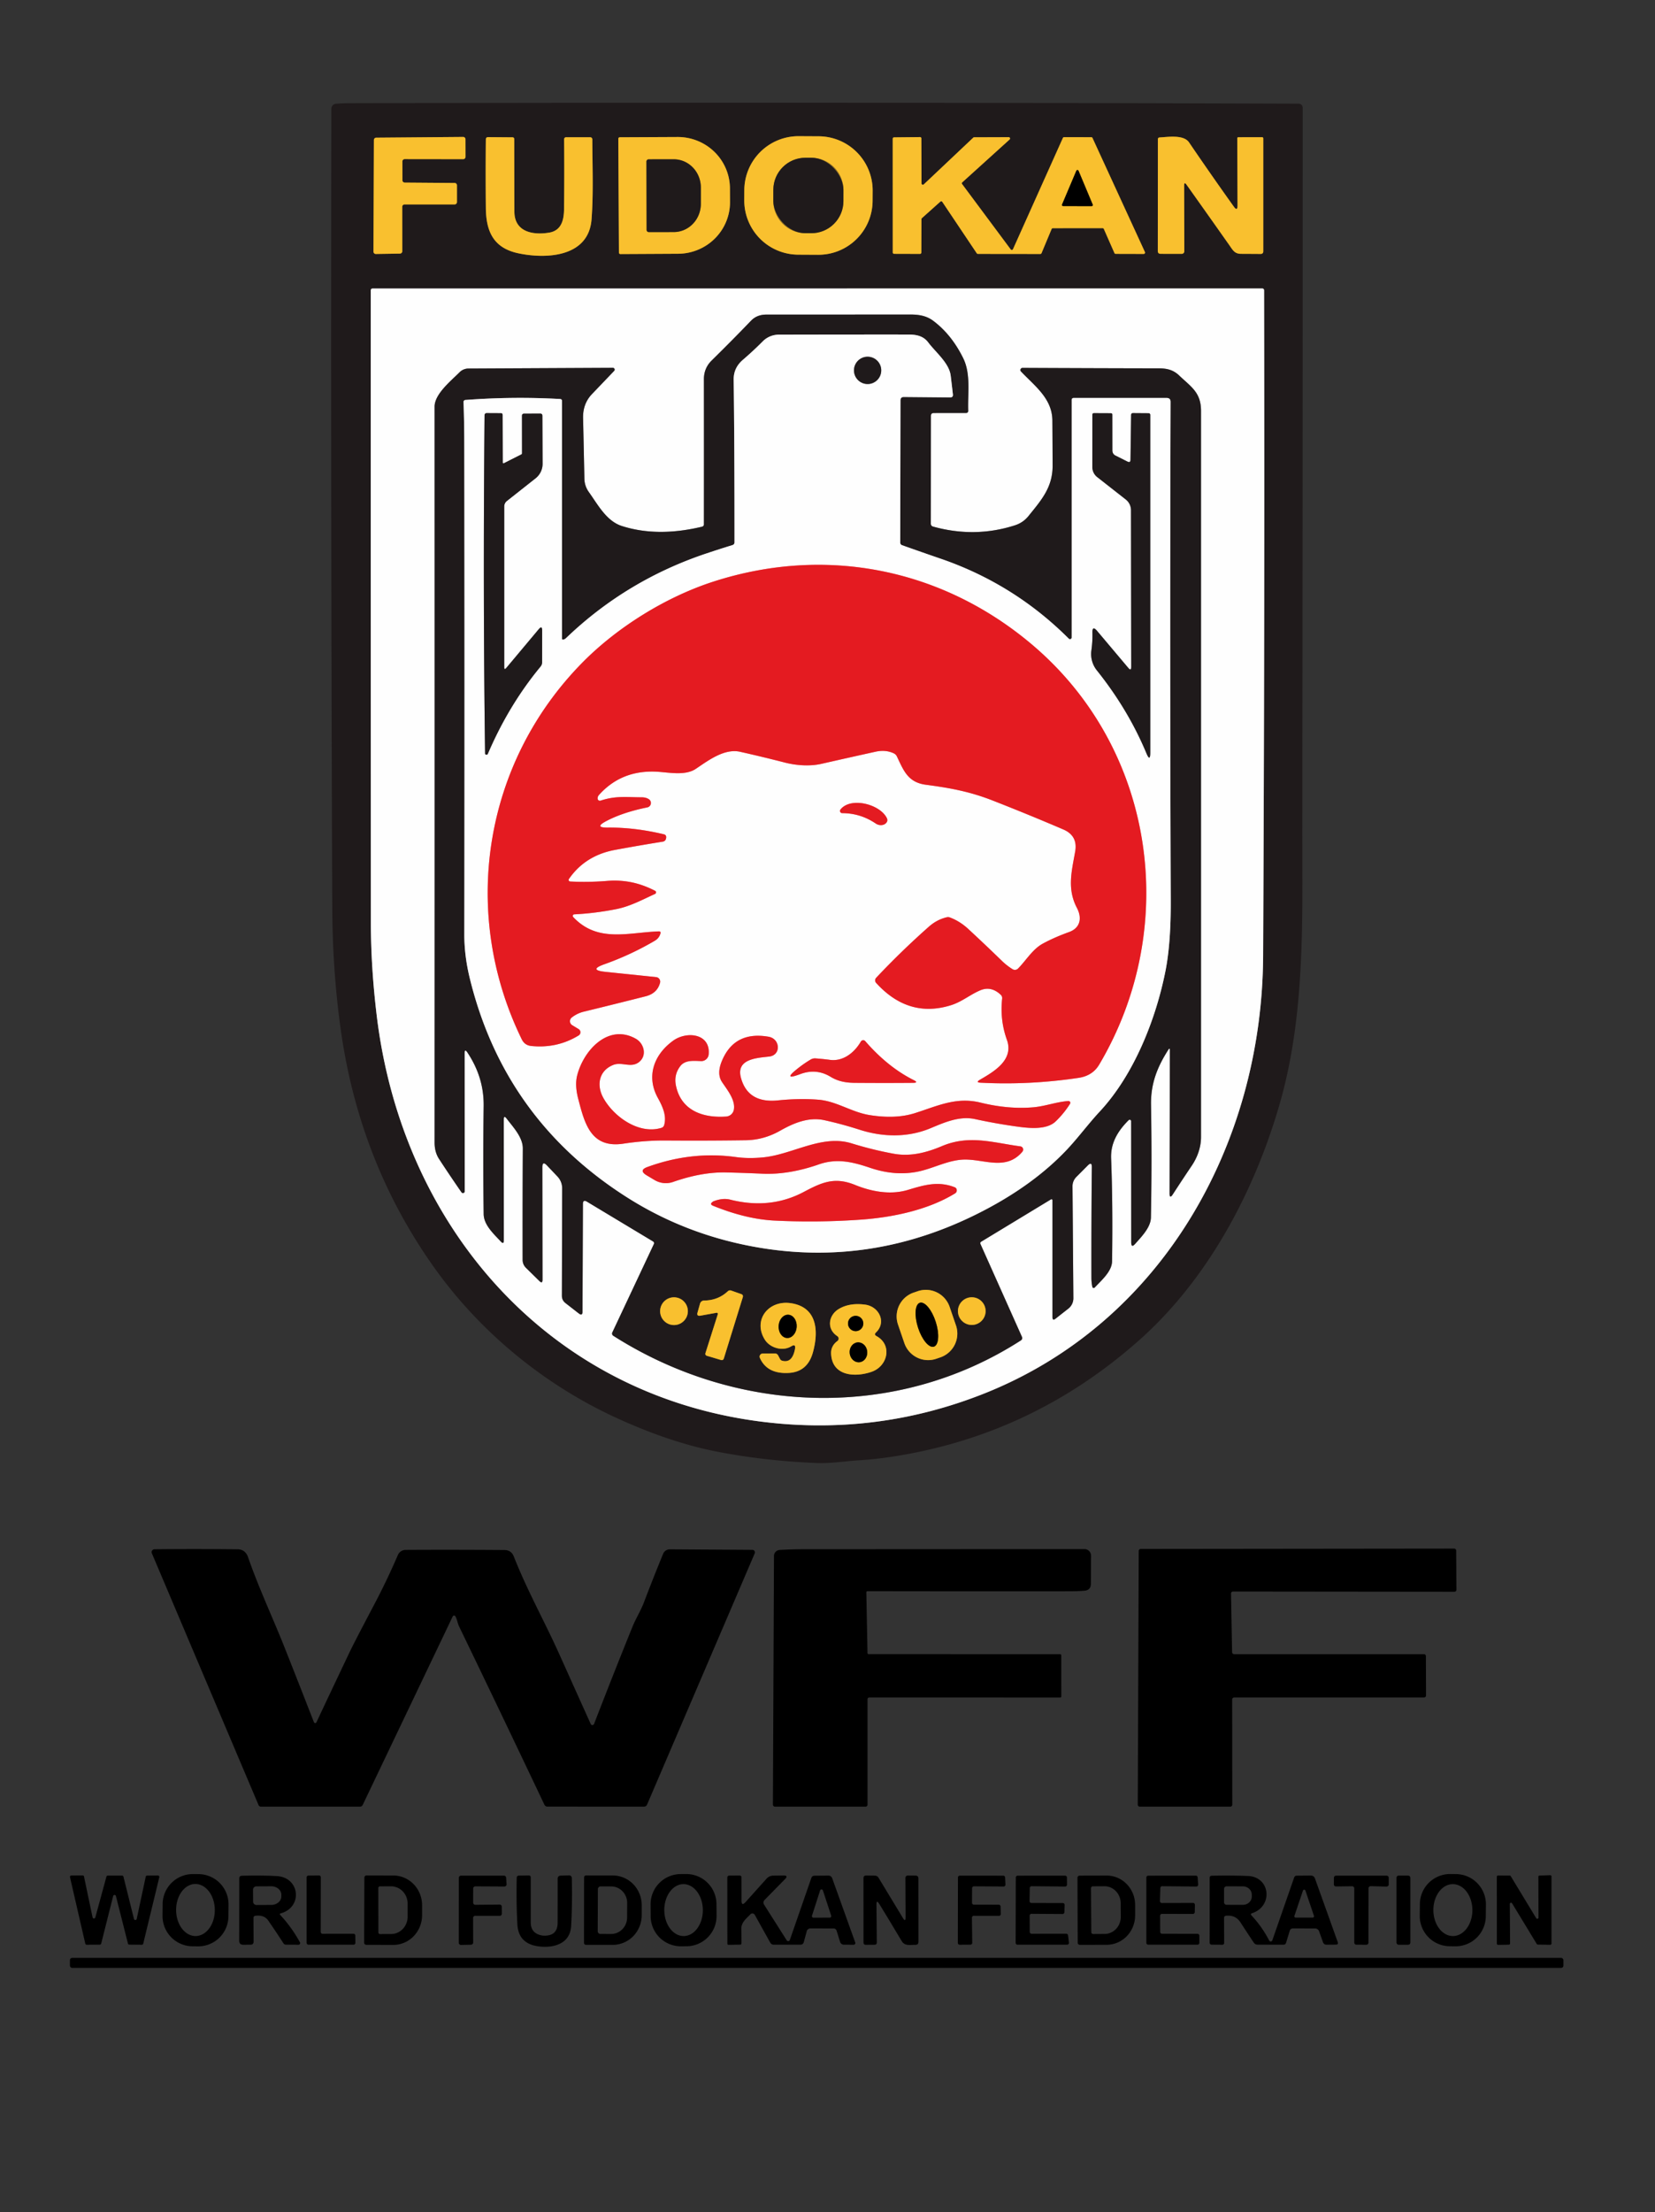 <?xml version="1.0" encoding="UTF-8" standalone="no"?> <svg xmlns="http://www.w3.org/2000/svg" viewBox="0.00 0.00 432.00 577.00"><rect x="0.00" y="0.00" width="432.00" height="577.00" fill="#333333" stroke="none"/> <g stroke-width="2.00" fill="none" stroke-linecap="butt"> <path stroke="#8c6d25" d=" M 227.787 49.768 A 14.14 14.14 0.0 0 0 213.721 35.554 L 208.501 35.526 A 14.14 14.14 0.0 0 0 194.287 49.592 L 194.273 52.212 A 14.14 14.14 0.0 0 0 208.339 66.426 L 213.559 66.454 A 14.14 14.14 0.0 0 0 227.773 52.388 L 227.787 49.768"></path> <path stroke="#8c6d25" d=" M 104.99 53.94 A 0.61 0.61 0.0 0 1 105.60 53.33 L 118.67 53.32 A 0.61 0.61 0.0 0 0 119.28 52.71 L 119.28 48.34 A 0.61 0.61 0.0 0 0 118.68 47.73 L 105.64 47.63 A 0.61 0.61 0.0 0 1 105.04 47.02 L 105.03 42.11 A 0.61 0.61 0.0 0 1 105.64 41.50 L 120.90 41.52 A 0.61 0.61 0.0 0 0 121.51 40.91 L 121.50 36.33 A 0.61 0.61 0.0 0 0 120.89 35.72 L 98.20 35.91 A 0.61 0.61 0.0 0 0 97.60 36.51 L 97.49 65.64 A 0.61 0.61 0.0 0 0 98.11 66.25 L 104.40 66.15 A 0.61 0.61 0.0 0 0 105.00 65.54 L 104.99 53.94"></path> <path stroke="#8c6d25" d=" M 147.23 54.58 C 147.20 57.34 146.57 60.14 143.35 60.68 C 139.23 61.37 134.29 60.59 134.27 55.21 Q 134.24 45.30 134.23 36.31 Q 134.23 35.83 133.75 35.82 L 127.45 35.77 Q 126.83 35.76 126.82 36.38 Q 126.73 45.26 126.82 54.23 C 126.88 60.20 128.68 64.67 135.30 66.07 C 142.55 67.60 153.67 67.13 154.41 57.19 C 154.93 50.33 154.62 43.18 154.61 36.34 A 0.55 0.55 0.0 0 0 154.06 35.80 L 147.76 35.80 A 0.51 0.51 0.0 0 0 147.25 36.32 Q 147.34 45.49 147.23 54.58"></path> <path stroke="#8c6d25" d=" M 161.40 36.20 L 161.56 65.90 A 0.38 0.38 0.0 0 0 161.94 66.27 L 177.01 66.19 A 13.61 13.44 -0.3 0 0 190.55 52.68 L 190.53 49.10 A 13.61 13.44 -0.3 0 0 176.85 35.74 L 161.78 35.81 A 0.38 0.38 0.0 0 0 161.40 36.20"></path> <path stroke="#8c6d25" d=" M 241.13 48.10 A 0.35 0.35 0.0 0 1 240.54 47.84 L 240.50 36.11 A 0.35 0.35 0.0 0 0 240.15 35.76 L 233.38 35.83 A 0.35 0.35 0.0 0 0 233.03 36.18 L 233.04 65.86 A 0.35 0.35 0.0 0 0 233.39 66.21 L 240.14 66.23 A 0.35 0.35 0.0 0 0 240.49 65.88 L 240.52 57.16 A 0.35 0.35 0.0 0 1 240.64 56.90 L 245.45 52.60 A 0.35 0.35 0.0 0 1 245.97 52.66 L 254.97 66.08 A 0.35 0.35 0.0 0 0 255.26 66.23 L 271.55 66.25 A 0.35 0.35 0.0 0 0 271.87 66.03 L 274.50 59.73 A 0.35 0.35 0.0 0 1 274.82 59.52 L 287.81 59.51 A 0.35 0.35 0.0 0 1 288.13 59.72 L 290.90 66.01 A 0.35 0.35 0.0 0 0 291.22 66.22 L 298.53 66.24 A 0.35 0.35 0.0 0 0 298.85 65.74 L 285.17 35.99 A 0.35 0.35 0.0 0 0 284.86 35.79 L 277.76 35.78 A 0.35 0.35 0.0 0 0 277.44 35.99 L 264.42 65.00 A 0.35 0.35 0.0 0 1 263.82 65.06 L 251.14 48.02 A 0.35 0.35 0.0 0 1 251.19 47.55 L 263.53 36.39 A 0.35 0.35 0.0 0 0 263.30 35.78 L 254.28 35.81 A 0.35 0.35 0.0 0 0 254.04 35.91 L 241.13 48.10"></path> <path stroke="#8c6d25" d=" M 309.09 48.44 Q 309.09 47.28 309.75 48.22 Q 315.26 55.96 320.90 63.96 C 321.77 65.20 322.26 66.21 323.92 66.21 Q 326.49 66.22 329.03 66.24 Q 329.75 66.25 329.75 65.53 L 329.75 36.14 Q 329.75 35.78 329.39 35.79 L 323.27 35.80 Q 322.96 35.80 322.96 36.10 L 323.03 53.54 Q 323.03 55.27 322.03 53.86 Q 315.88 45.25 310.37 37.14 C 308.95 35.06 304.86 35.74 302.65 35.86 A 0.44 0.43 -2.1 0 0 302.24 36.29 L 302.22 65.47 Q 302.22 66.21 302.97 66.21 L 308.46 66.22 A 0.68 0.68 0.0 0 0 309.14 65.54 L 309.09 48.44"></path> <path stroke="#8f8c8d" d=" M 98.34 264.94 C 104.94 319.53 142.57 363.42 198.09 370.74 Q 228.54 374.75 256.92 363.48 C 303.39 345.02 329.46 298.37 329.71 249.34 Q 330.13 162.89 329.96 75.78 Q 329.96 75.25 329.44 75.25 L 97.30 75.26 Q 96.78 75.26 96.78 75.78 Q 96.77 159.70 96.81 240.70 Q 96.81 252.25 98.34 264.94"></path> <path stroke="#8c6d25" d=" M 220.162 49.546 A 8.38 8.38 0.0 0 0 211.797 41.151 L 210.257 41.149 A 8.38 8.38 0.0 0 0 201.863 49.514 L 201.857 52.434 A 8.38 8.38 0.0 0 0 210.223 60.829 L 211.763 60.831 A 8.38 8.38 0.0 0 0 220.157 52.466 L 220.162 49.546"></path> <path stroke="#8c6d25" d=" M 168.74 42.14 L 168.78 59.96 A 0.58 0.58 0.0 0 0 169.36 60.54 L 175.89 60.53 A 7.36 7.07 89.9 0 0 182.94 53.16 L 182.94 48.90 A 7.36 7.07 89.9 0 0 175.85 41.55 L 169.32 41.56 A 0.58 0.58 0.0 0 0 168.74 42.14"></path> <path stroke="#7d6018" d=" M 277.23 53.33 A 0.31 0.31 0.0 0 0 277.51 53.76 L 284.94 53.78 A 0.31 0.31 0.0 0 0 285.22 53.35 L 281.53 44.55 A 0.31 0.31 0.0 0 0 280.95 44.55 L 277.23 53.33"></path> <path stroke="#8f8c8d" d=" M 122.02 274.55 C 124.85 278.81 126.31 283.38 126.25 288.49 Q 126.06 302.40 126.25 316.68 C 126.29 319.55 128.90 321.86 130.70 323.82 Q 131.51 324.71 131.51 323.51 L 131.50 292.03 Q 131.50 290.79 132.25 291.78 C 133.94 294.00 136.49 296.64 136.47 299.60 Q 136.39 313.92 136.42 328.60 Q 136.42 329.84 137.30 330.71 L 140.79 334.14 Q 141.61 334.95 141.61 333.80 L 141.57 304.48 Q 141.57 302.72 142.78 304.00 Q 144.44 305.75 145.53 306.90 A 4.45 4.42 -66.8 0 1 146.74 309.95 L 146.67 337.98 Q 146.67 339.16 147.60 339.89 L 151.07 342.59 Q 152.05 343.35 152.05 342.11 L 152.16 314.04 Q 152.16 312.82 153.22 313.45 L 170.47 323.82 A 0.54 0.53 28.2 0 1 170.68 324.50 L 159.83 347.56 A 0.68 0.68 0.0 0 0 160.08 348.42 C 192.42 369.03 233.95 370.61 266.51 349.61 A 0.71 0.70 -28.8 0 0 266.77 348.74 L 255.94 324.52 Q 255.75 324.11 256.14 323.87 L 274.34 312.84 A 0.25 0.25 0.0 0 1 274.72 313.05 L 274.72 343.55 Q 274.72 344.60 275.54 343.95 L 278.87 341.34 A 3.44 3.44 0.0 0 0 280.18 338.62 L 279.95 309.44 A 3.42 3.42 0.0 0 1 280.94 307.01 L 283.96 303.98 Q 285.01 302.93 285.00 304.42 Q 284.86 317.70 284.89 333.26 Q 284.89 334.50 285.13 335.67 A 0.36 0.36 0.0 0 0 285.75 335.84 C 287.49 333.97 290.24 331.65 290.28 328.99 Q 290.50 314.16 290.03 302.17 C 289.87 298.12 291.81 294.96 294.61 292.18 A 0.38 0.38 0.0 0 1 295.26 292.45 L 295.28 324.05 Q 295.28 325.62 296.32 324.44 C 297.99 322.55 300.37 320.16 300.42 317.57 Q 300.70 303.05 300.45 288.20 C 300.35 282.59 302.12 278.27 304.94 273.85 Q 305.37 273.17 305.37 273.97 L 305.29 311.23 Q 305.28 312.86 306.16 311.50 Q 308.54 307.82 311.09 304.04 C 312.56 301.86 313.50 299.25 313.50 296.60 Q 313.50 202.37 313.50 107.19 C 313.50 102.34 310.90 100.91 307.80 97.95 C 306.25 96.47 304.60 96.09 302.52 96.08 Q 284.80 96.05 266.91 95.96 A 0.56 0.55 -21.5 0 0 266.50 96.89 C 270.05 100.65 274.66 103.91 274.70 109.69 Q 274.74 115.46 274.76 121.46 C 274.78 127.15 271.81 130.46 268.45 134.62 Q 267.06 136.34 264.91 137.03 Q 254.46 140.38 243.56 137.36 Q 242.97 137.19 242.97 136.58 L 242.99 108.50 Q 242.99 107.73 243.75 107.73 L 252.21 107.72 A 0.52 0.52 0.0 0 0 252.73 107.18 C 252.56 102.62 253.47 97.58 251.41 93.41 Q 248.35 87.21 243.51 83.62 C 241.72 82.30 239.63 82.03 237.44 82.04 Q 218.95 82.06 200.05 82.06 Q 197.57 82.06 196.05 83.65 Q 191.24 88.65 185.77 94.03 Q 183.73 96.03 183.74 98.94 Q 183.76 117.66 183.74 136.73 Q 183.74 137.26 183.23 137.39 Q 171.61 140.17 162.33 137.21 C 158.27 135.92 156.02 131.57 153.69 128.33 A 6.14 6.09 26.9 0 1 152.54 124.86 Q 152.39 117.37 152.20 109.06 Q 152.11 105.31 154.53 102.78 Q 157.35 99.84 160.31 96.74 A 0.47 0.47 0.0 0 0 159.97 95.94 L 122.27 96.13 A 3.30 3.27 21.9 0 0 119.96 97.10 C 117.84 99.25 113.44 102.74 113.44 106.06 Q 113.47 210.40 113.44 298.04 Q 113.44 300.52 114.61 302.31 Q 117.35 306.51 120.46 311.00 A 0.46 0.46 0.0 0 0 121.30 310.73 L 121.27 274.78 Q 121.27 273.41 122.02 274.55"></path> <path stroke="#8f8c8d" d=" M 147.08 166.83 Q 146.70 166.94 146.70 166.54 L 146.70 104.56 A 0.49 0.48 1.9 0 0 146.24 104.08 Q 133.89 103.39 121.47 104.33 A 0.50 0.50 0.0 0 0 121.00 104.84 Q 121.18 110.33 121.19 115.47 Q 121.30 178.68 121.20 243.72 C 121.19 247.47 121.69 251.30 122.57 254.94 Q 131.52 291.93 163.73 312.35 Q 178.66 321.82 196.51 325.14 Q 227.60 330.92 256.65 315.83 Q 269.85 308.98 278.41 299.95 C 281.44 296.75 284.07 293.14 287.09 289.90 C 296.04 280.29 301.75 265.78 304.23 253.21 Q 305.64 246.04 305.60 234.98 Q 305.34 171.65 305.55 104.83 Q 305.55 103.81 304.54 103.81 L 280.22 103.81 A 0.48 0.47 -0.0 0 0 279.74 104.28 L 279.74 166.28 A 0.44 0.44 0.0 0 1 278.99 166.60 Q 264.68 152.30 245.50 145.72 Q 240.75 144.09 235.45 142.21 A 0.71 0.71 0.0 0 1 234.98 141.54 L 235.05 104.43 Q 235.05 103.54 235.94 103.55 L 248.02 103.66 Q 248.82 103.66 248.73 102.87 Q 248.46 100.49 248.16 98.01 C 247.77 94.70 244.27 91.95 242.26 89.28 C 240.97 87.58 239.08 87.26 237.10 87.26 Q 220.27 87.25 203.31 87.29 A 5.94 5.92 22.3 0 0 199.09 89.05 Q 196.66 91.50 193.90 93.87 Q 191.47 95.96 191.51 99.02 Q 191.73 115.45 191.73 141.44 Q 191.73 142.02 191.17 142.19 Q 187.91 143.19 184.56 144.31 Q 163.55 151.30 147.75 166.45 Q 147.46 166.73 147.08 166.83"></path> <path stroke="#8c6d25" d=" M 187.05 342.42 A 0.29 0.29 0.0 0 1 187.37 342.80 L 184.16 352.89 Q 183.97 353.49 184.58 353.67 L 188.16 354.73 Q 188.76 354.91 188.95 354.31 L 193.89 338.37 Q 194.07 337.76 193.47 337.55 L 190.89 336.64 Q 190.36 336.45 189.95 336.84 Q 187.42 339.20 183.78 339.23 A 1.11 1.11 0.0 0 0 182.73 340.03 L 182.08 342.34 Q 181.78 343.37 182.84 343.18 L 187.05 342.42"></path> <path stroke="#8c6d25" d=" M 247.877 340.882 A 6.56 6.56 0.0 0 0 239.546 336.8 L 238.486 337.163 A 6.56 6.56 0.0 0 0 234.405 345.494 L 236.063 350.338 A 6.56 6.56 0.0 0 0 244.394 354.42 L 245.454 354.057 A 6.56 6.56 0.0 0 0 249.535 345.726 L 247.877 340.882"></path> <path stroke="#8c6d25" d=" M 257.27 341.99 A 3.61 3.61 0.0 0 0 253.66 338.38 A 3.61 3.61 0.0 0 0 250.05 341.99 A 3.61 3.61 0.0 0 0 253.66 345.60 A 3.61 3.61 0.0 0 0 257.27 341.99"></path> <path stroke="#8c6d25" d=" M 179.55 342.01 A 3.62 3.62 0.0 0 0 175.93 338.39 A 3.62 3.62 0.0 0 0 172.31 342.01 A 3.62 3.62 0.0 0 0 175.93 345.63 A 3.62 3.62 0.0 0 0 179.55 342.01"></path> <path stroke="#8c6d25" d=" M 206.51 351.19 Q 207.79 350.41 207.51 351.89 Q 206.79 355.63 204.20 354.94 Q 203.78 354.83 203.59 354.45 L 203.13 353.58 Q 202.85 353.03 202.23 353.04 L 199.09 353.06 A 0.81 0.81 0.0 0 0 198.35 354.20 Q 200.23 358.42 205.84 358.12 Q 210.79 357.87 212.20 352.73 C 213.69 347.34 213.41 340.98 206.47 339.93 C 200.57 339.03 196.46 344.34 199.63 349.42 C 200.99 351.61 204.28 352.55 206.51 351.19"></path> <path stroke="#8c6d25" d=" M 228.66 347.56 C 231.47 344.88 229.45 340.77 225.80 340.30 Q 221.71 339.77 218.94 341.44 C 216.24 343.06 215.70 346.65 218.55 348.51 A 0.78 0.78 0.0 0 1 218.59 349.79 Q 216.83 351.09 216.94 353.16 C 217.24 359.03 223.29 359.29 227.52 357.82 C 231.77 356.34 232.97 350.78 228.78 348.50 Q 228.08 348.11 228.66 347.56"></path> <path stroke="#8f8c8d" d=" M 230.03 96.61 A 3.56 3.56 0.0 0 0 226.47 93.05 A 3.56 3.56 0.0 0 0 222.91 96.61 A 3.56 3.56 0.0 0 0 226.47 100.17 A 3.56 3.56 0.0 0 0 230.03 96.61"></path> <path stroke="#8f8c8d" d=" M 131.62 174.01 L 131.62 132.14 Q 131.62 131.23 132.33 130.66 L 139.80 124.76 A 4.80 4.80 0.0 0 0 141.63 120.97 L 141.58 108.48 Q 141.58 107.87 140.98 107.88 L 136.80 107.90 Q 136.25 107.90 136.25 108.45 L 136.26 118.22 Q 136.26 118.44 136.06 118.54 L 131.51 120.84 A 0.20 0.19 -12.8 0 1 131.23 120.67 L 131.19 108.24 Q 131.19 107.78 130.74 107.78 L 127.02 107.76 A 0.53 0.53 0.0 0 0 126.48 108.29 Q 126.05 155.29 126.62 196.54 Q 126.62 196.71 126.77 196.80 A 0.39 0.39 0.0 0 0 127.34 196.62 Q 132.79 183.89 141.11 173.85 A 1.78 1.77 -25.5 0 0 141.51 172.73 L 141.52 164.47 Q 141.52 163.06 140.61 164.14 L 132.17 174.21 Q 131.62 174.86 131.62 174.01"></path> <path stroke="#8f8c8d" d=" M 294.53 174.24 L 286.40 164.60 Q 285.09 163.04 285.15 165.07 Q 285.21 167.28 284.88 169.68 A 6.83 6.78 29.8 0 0 286.31 174.86 Q 294.46 185.03 299.23 196.44 Q 300.25 198.89 300.25 196.24 L 300.25 108.27 Q 300.25 107.79 299.77 107.79 L 295.75 107.76 Q 295.26 107.76 295.25 108.25 L 295.09 119.92 Q 295.08 120.79 294.30 120.40 L 291.20 118.85 Q 290.36 118.43 290.36 117.48 L 290.35 108.19 Q 290.35 107.79 289.94 107.79 L 285.56 107.77 Q 285.14 107.77 285.14 108.19 L 285.13 121.83 A 3.33 3.32 19.1 0 0 286.41 124.45 L 293.85 130.28 A 3.57 3.56 -71.0 0 1 295.22 133.09 L 295.28 173.96 Q 295.28 175.13 294.53 174.24"></path> <path stroke="#f18d90" d=" M 158.04 253.50 Q 153.48 253.03 157.80 251.50 Q 164.65 249.06 170.88 245.41 Q 172.05 244.73 172.39 243.50 Q 172.55 242.92 171.95 242.94 C 163.81 243.26 155.97 245.94 149.62 239.20 A 0.42 0.41 67.0 0 1 149.90 238.50 Q 155.28 238.23 160.80 237.15 C 164.46 236.43 167.64 234.70 170.98 233.17 A 0.45 0.45 0.0 0 0 171.00 232.36 C 166.93 230.26 162.92 229.40 158.30 229.79 Q 153.48 230.18 148.82 229.93 A 0.42 0.42 0.0 0 1 148.50 229.28 Q 152.74 223.14 160.53 221.69 Q 166.41 220.60 173.04 219.53 A 0.98 0.97 3.3 0 0 173.82 218.84 Q 174.11 217.82 173.29 217.62 Q 165.66 215.80 158.67 215.87 Q 154.96 215.91 158.24 214.18 Q 162.55 211.90 168.96 210.60 A 1.17 1.17 0.0 0 0 169.40 208.49 Q 168.65 207.97 167.48 207.97 C 163.52 207.96 160.76 207.52 156.76 208.84 A 0.58 0.58 0.0 0 1 156.00 208.32 Q 155.97 207.78 156.34 207.37 Q 162.20 200.82 171.40 201.29 C 174.54 201.45 178.82 202.42 181.62 200.55 C 184.92 198.34 189.08 195.17 193.21 196.10 Q 198.97 197.39 204.92 198.92 C 207.89 199.68 211.43 199.91 214.36 199.25 Q 221.45 197.64 228.53 196.08 Q 231.15 195.50 233.28 196.49 Q 233.85 196.75 234.12 197.32 C 235.87 200.99 236.97 204.08 241.71 204.70 C 247.88 205.51 253.11 206.45 259.20 208.84 Q 268.85 212.62 277.58 216.37 Q 281.38 218.01 280.65 222.12 C 279.74 227.27 278.49 231.85 281.11 236.83 C 282.45 239.39 282.07 242.03 279.05 243.12 Q 275.19 244.51 272.18 246.15 C 269.53 247.60 267.86 250.48 265.75 252.63 A 1.18 1.17 38.3 0 1 264.29 252.80 Q 262.78 251.85 261.57 250.68 Q 257.23 246.46 252.74 242.31 Q 250.58 240.31 248.00 239.33 Q 247.55 239.15 247.09 239.27 Q 244.54 239.88 242.46 241.72 Q 235.30 248.05 228.71 255.04 A 0.99 0.98 -44.6 0 0 228.69 256.38 Q 237.14 265.68 248.26 262.19 C 251.10 261.30 253.25 259.42 255.89 258.31 Q 258.72 257.12 261.23 259.49 A 1.15 1.15 0.0 0 1 261.59 260.45 Q 260.98 266.07 262.82 271.20 C 264.71 276.45 259.54 279.47 255.77 281.65 Q 254.59 282.34 255.95 282.41 Q 268.62 283.07 281.48 281.16 Q 285.19 280.62 286.92 277.69 C 308.08 242.01 301.77 195.29 269.12 167.91 C 245.62 148.21 215.43 142.33 186.34 151.67 C 173.75 155.71 161.15 163.63 152.21 172.64 C 126.26 198.81 120.00 237.94 136.20 271.11 Q 136.96 272.65 138.64 272.83 Q 145.40 273.53 151.04 270.09 A 0.97 0.97 0.0 0 0 151.04 268.43 L 149.36 267.41 A 1.22 1.22 0.0 0 1 149.23 265.42 Q 150.66 264.30 152.40 263.88 Q 160.42 261.93 168.51 259.88 Q 171.56 259.11 172.29 256.35 A 1.19 1.19 0.0 0 0 171.27 254.87 L 158.04 253.50"></path> <path stroke="#f18d90" d=" M 219.82 212.10 Q 224.62 212.11 228.61 214.82 C 229.40 215.36 230.65 215.43 231.34 214.63 Q 231.81 214.08 231.50 213.42 C 229.77 209.79 222.06 207.75 219.37 211.17 A 0.58 0.58 0.0 0 0 219.82 212.10"></path> <path stroke="#f18d90" d=" M 172.66 294.19 C 166.73 296.01 160.13 291.23 157.45 286.31 C 155.67 283.03 156.33 279.29 160.04 277.79 C 162.31 276.87 164.70 278.68 166.79 277.04 C 168.95 275.36 168.13 272.19 166.00 270.97 C 158.82 266.88 152.29 273.94 150.64 280.59 Q 150.02 283.10 150.93 286.62 C 152.59 292.96 154.18 299.62 162.75 298.31 C 166.42 297.75 170.15 297.46 173.87 297.49 Q 184.29 297.57 194.68 297.42 Q 199.38 297.35 203.65 294.93 C 207.21 292.91 211.12 291.30 215.17 292.19 Q 219.64 293.16 224.42 294.69 C 230.53 296.64 236.97 296.73 242.81 294.32 C 246.49 292.79 250.44 291.01 254.53 291.91 Q 259.81 293.06 265.16 293.81 C 268.27 294.25 273.12 294.86 275.57 292.50 Q 277.74 290.41 279.31 287.91 A 0.48 0.47 14.0 0 0 278.87 287.19 C 275.71 287.42 272.84 288.56 269.70 288.83 Q 263.21 289.39 255.91 287.60 C 249.59 286.05 244.68 288.49 238.85 290.34 Q 233.77 291.96 226.94 290.85 C 222.29 290.10 218.37 287.24 213.65 286.85 Q 208.70 286.45 203.04 287.03 Q 195.24 287.82 193.41 281.16 C 192.03 276.15 197.68 275.96 200.79 275.59 C 203.94 275.22 203.67 270.96 200.65 270.43 Q 192.03 268.92 188.68 276.18 C 187.79 278.09 187.22 280.36 188.46 282.23 C 189.79 284.23 192.01 286.89 191.56 289.43 A 2.20 2.19 2.7 0 1 189.56 291.24 C 183.63 291.67 177.80 289.77 176.44 283.18 Q 175.85 280.32 177.59 278.07 C 178.85 276.43 181.17 276.71 183.00 276.78 A 1.93 1.92 3.6 0 0 184.98 275.04 C 185.49 269.54 179.23 268.92 175.73 271.44 C 170.59 275.14 168.67 280.84 171.70 286.35 C 172.89 288.52 174.08 290.97 173.36 293.48 A 1.06 1.06 0.0 0 1 172.66 294.19"></path> <path stroke="#f18d90" d=" M 212.84 276.07 A 2.19 2.15 -58.5 0 0 211.59 276.38 Q 209.78 277.46 208.11 278.80 Q 204.16 281.95 208.89 280.17 Q 213.07 278.61 216.80 280.87 C 218.81 282.10 220.87 282.44 223.25 282.45 Q 231.15 282.51 238.29 282.45 Q 239.90 282.43 238.46 281.71 Q 231.75 278.35 225.86 271.58 A 0.72 0.71 -50.2 0 0 224.70 271.69 C 223.03 274.56 220.11 276.91 216.66 276.46 Q 214.76 276.21 212.84 276.07"></path> <path stroke="#f18d90" d=" M 245.88 298.95 C 241.82 300.66 237.67 301.74 233.27 300.94 Q 227.76 299.93 222.27 298.23 C 214.55 295.85 206.91 301.11 199.30 301.88 Q 195.42 302.27 192.08 301.81 Q 180.51 300.21 169.00 304.40 Q 166.63 305.26 168.79 306.57 L 170.84 307.79 A 5.74 5.73 50.8 0 0 175.71 308.29 Q 183.20 305.68 189.53 305.82 Q 194.20 305.93 199.02 306.15 C 203.94 306.38 209.05 305.36 213.65 303.75 C 218.40 302.07 222.49 303.05 227.14 304.62 Q 233.98 306.93 240.20 305.47 C 243.94 304.60 247.71 302.55 251.68 302.46 C 256.94 302.35 262.63 305.45 266.88 300.40 A 0.85 0.84 -66.2 0 0 266.35 299.02 C 259.19 298.06 253.01 295.94 245.88 298.95"></path> <path stroke="#f18d90" d=" M 186.15 314.52 Q 194.74 318.01 202.20 318.38 Q 213.42 318.93 224.74 318.13 C 232.91 317.55 242.19 315.64 249.26 311.31 Q 249.82 310.97 249.73 310.34 A 0.80 0.78 -83.2 0 0 249.24 309.70 C 244.87 307.97 241.15 309.13 236.94 310.39 C 232.46 311.73 227.52 310.84 223.20 309.08 C 217.83 306.90 214.52 308.41 209.78 310.92 Q 201.03 315.55 190.58 312.91 Q 188.69 312.44 186.37 313.30 Q 186.19 313.36 186.03 313.48 Q 185.13 314.11 186.15 314.52"></path> <path stroke="#7d6018" d=" M 243.777 351.262 A 6.01 2.43 72.2 0 0 244.254 344.797 A 6.01 2.43 72.2 0 0 240.103 339.818 A 6.01 2.43 72.2 0 0 239.626 346.283 A 6.01 2.43 72.2 0 0 243.777 351.262"></path> <path stroke="#7d6018" d=" M 205.409 349.004 A 3.04 2.36 93.6 0 0 207.955 346.118 A 3.04 2.36 93.6 0 0 205.791 342.936 A 3.04 2.36 93.6 0 0 203.245 345.822 A 3.04 2.36 93.6 0 0 205.409 349.004"></path> <path stroke="#7d6018" d=" M 225.35 345.22 A 2.00 2.00 0.0 0 0 223.35 343.22 A 2.00 2.00 0.0 0 0 221.35 345.22 A 2.00 2.00 0.0 0 0 223.35 347.22 A 2.00 2.00 0.0 0 0 225.35 345.22"></path> <path stroke="#7d6018" d=" M 224.352 355.326 A 2.60 2.30 84.0 0 0 226.367 352.5 A 2.60 2.30 84.0 0 0 223.808 350.154 A 2.60 2.30 84.0 0 0 221.793 352.98 A 2.60 2.30 84.0 0 0 224.352 355.326"></path> </g> <path fill="#1f1a1b" d=" M 161.13 369.95 C 142.18 361.31 125.31 347.51 113.18 330.41 Q 93.70 302.92 88.91 268.33 Q 86.80 253.13 86.73 236.79 Q 86.32 133.94 86.49 28.38 A 1.33 1.32 -2.4 0 1 87.71 27.06 Q 89.52 26.92 91.38 26.92 Q 216.22 26.62 338.96 27.04 A 1.08 1.08 0.0 0 1 340.04 28.12 Q 340.04 123.37 339.94 215.97 C 339.92 239.69 340.78 264.56 334.03 287.95 C 327.47 310.71 315.40 333.56 297.38 349.56 Q 269.49 374.31 233.05 379.94 Q 228.50 380.64 224.44 380.89 C 220.63 381.12 216.97 381.76 213.16 381.61 Q 200.05 381.10 187.57 378.73 Q 175.22 376.38 161.13 369.95 Z M 227.787 49.768 A 14.14 14.14 0.0 0 0 213.721 35.554 L 208.501 35.526 A 14.14 14.14 0.0 0 0 194.287 49.592 L 194.273 52.212 A 14.14 14.14 0.0 0 0 208.339 66.426 L 213.559 66.454 A 14.14 14.14 0.0 0 0 227.773 52.388 L 227.787 49.768 Z M 104.99 53.94 A 0.61 0.61 0.0 0 1 105.60 53.33 L 118.67 53.32 A 0.61 0.61 0.0 0 0 119.28 52.71 L 119.28 48.34 A 0.61 0.61 0.0 0 0 118.68 47.73 L 105.64 47.63 A 0.61 0.61 0.0 0 1 105.04 47.02 L 105.03 42.11 A 0.61 0.61 0.0 0 1 105.64 41.50 L 120.90 41.52 A 0.61 0.61 0.0 0 0 121.51 40.91 L 121.50 36.33 A 0.61 0.61 0.0 0 0 120.89 35.72 L 98.20 35.91 A 0.61 0.61 0.0 0 0 97.60 36.51 L 97.49 65.64 A 0.61 0.61 0.0 0 0 98.11 66.25 L 104.40 66.15 A 0.61 0.61 0.0 0 0 105.00 65.54 L 104.99 53.94 Z M 147.23 54.58 C 147.20 57.34 146.57 60.14 143.35 60.68 C 139.23 61.37 134.29 60.59 134.27 55.21 Q 134.24 45.30 134.23 36.31 Q 134.23 35.83 133.75 35.82 L 127.45 35.77 Q 126.83 35.76 126.82 36.38 Q 126.73 45.26 126.82 54.23 C 126.88 60.20 128.68 64.67 135.30 66.07 C 142.55 67.60 153.67 67.13 154.41 57.19 C 154.93 50.33 154.62 43.18 154.61 36.34 A 0.55 0.55 0.0 0 0 154.06 35.80 L 147.76 35.80 A 0.51 0.51 0.0 0 0 147.25 36.32 Q 147.34 45.49 147.23 54.58 Z M 161.40 36.20 L 161.56 65.90 A 0.38 0.38 0.0 0 0 161.94 66.27 L 177.01 66.19 A 13.61 13.44 -0.3 0 0 190.55 52.68 L 190.53 49.10 A 13.61 13.44 -0.3 0 0 176.85 35.74 L 161.78 35.81 A 0.38 0.38 0.0 0 0 161.40 36.20 Z M 241.13 48.10 A 0.35 0.35 0.0 0 1 240.54 47.84 L 240.50 36.11 A 0.35 0.35 0.0 0 0 240.15 35.76 L 233.38 35.83 A 0.35 0.35 0.0 0 0 233.03 36.18 L 233.04 65.86 A 0.35 0.35 0.0 0 0 233.39 66.21 L 240.14 66.23 A 0.35 0.35 0.0 0 0 240.49 65.88 L 240.52 57.16 A 0.35 0.35 0.0 0 1 240.64 56.90 L 245.45 52.60 A 0.35 0.35 0.0 0 1 245.97 52.66 L 254.97 66.08 A 0.35 0.35 0.0 0 0 255.26 66.23 L 271.55 66.25 A 0.35 0.35 0.0 0 0 271.87 66.03 L 274.50 59.73 A 0.35 0.35 0.0 0 1 274.82 59.52 L 287.81 59.51 A 0.35 0.35 0.0 0 1 288.13 59.72 L 290.90 66.01 A 0.35 0.35 0.0 0 0 291.22 66.22 L 298.53 66.24 A 0.35 0.35 0.0 0 0 298.85 65.74 L 285.17 35.99 A 0.35 0.35 0.0 0 0 284.86 35.79 L 277.76 35.78 A 0.35 0.35 0.0 0 0 277.44 35.99 L 264.42 65.00 A 0.35 0.35 0.0 0 1 263.82 65.06 L 251.14 48.02 A 0.35 0.35 0.0 0 1 251.19 47.55 L 263.53 36.39 A 0.35 0.35 0.0 0 0 263.30 35.78 L 254.28 35.81 A 0.35 0.35 0.0 0 0 254.04 35.91 L 241.13 48.10 Z M 309.09 48.44 Q 309.09 47.28 309.75 48.22 Q 315.26 55.96 320.90 63.96 C 321.77 65.20 322.26 66.21 323.92 66.21 Q 326.49 66.22 329.03 66.24 Q 329.75 66.25 329.75 65.53 L 329.75 36.14 Q 329.75 35.78 329.39 35.79 L 323.27 35.80 Q 322.96 35.80 322.96 36.10 L 323.03 53.54 Q 323.03 55.27 322.03 53.86 Q 315.88 45.25 310.37 37.14 C 308.95 35.06 304.86 35.74 302.65 35.86 A 0.44 0.43 -2.1 0 0 302.24 36.29 L 302.22 65.47 Q 302.22 66.21 302.97 66.21 L 308.46 66.22 A 0.68 0.68 0.0 0 0 309.14 65.54 L 309.09 48.44 Z M 98.34 264.94 C 104.94 319.53 142.57 363.42 198.09 370.74 Q 228.54 374.75 256.92 363.48 C 303.39 345.02 329.46 298.37 329.71 249.34 Q 330.13 162.89 329.96 75.78 Q 329.96 75.25 329.44 75.25 L 97.30 75.26 Q 96.78 75.26 96.78 75.78 Q 96.77 159.70 96.81 240.70 Q 96.81 252.25 98.34 264.94 Z"></path> <path fill="#f9c02f" d=" M 227.773 52.388 A 14.14 14.14 0.0 0 1 213.559 66.454 L 208.339 66.426 A 14.14 14.14 0.0 0 1 194.273 52.212 L 194.287 49.592 A 14.14 14.14 0.0 0 1 208.501 35.526 L 213.721 35.554 A 14.14 14.14 0.0 0 1 227.787 49.768 L 227.773 52.388 Z M 220.162 49.546 A 8.38 8.38 0.0 0 0 211.797 41.151 L 210.257 41.149 A 8.38 8.38 0.0 0 0 201.863 49.514 L 201.857 52.434 A 8.38 8.38 0.0 0 0 210.223 60.829 L 211.763 60.831 A 8.38 8.38 0.0 0 0 220.157 52.466 L 220.162 49.546 Z"></path> <path fill="#f9c02f" d=" M 104.99 53.94 L 105.00 65.54 A 0.61 0.61 0.0 0 1 104.40 66.15 L 98.11 66.25 A 0.61 0.61 0.0 0 1 97.49 65.64 L 97.60 36.51 A 0.61 0.61 0.0 0 1 98.20 35.91 L 120.89 35.72 A 0.61 0.61 0.0 0 1 121.50 36.33 L 121.51 40.91 A 0.61 0.61 0.0 0 1 120.90 41.52 L 105.64 41.50 A 0.61 0.61 0.0 0 0 105.03 42.11 L 105.04 47.02 A 0.61 0.61 0.0 0 0 105.64 47.63 L 118.68 47.73 A 0.61 0.61 0.0 0 1 119.28 48.34 L 119.28 52.71 A 0.61 0.61 0.0 0 1 118.67 53.32 L 105.60 53.33 A 0.61 0.61 0.0 0 0 104.99 53.94 Z"></path> <path fill="#f9c02f" d=" M 143.35 60.68 C 146.57 60.14 147.20 57.34 147.23 54.58 Q 147.34 45.49 147.25 36.32 A 0.51 0.51 0.0 0 1 147.76 35.80 L 154.06 35.80 A 0.55 0.55 0.0 0 1 154.61 36.34 C 154.62 43.18 154.93 50.33 154.41 57.19 C 153.67 67.13 142.55 67.60 135.30 66.07 C 128.68 64.67 126.88 60.20 126.82 54.23 Q 126.73 45.26 126.82 36.38 Q 126.83 35.76 127.45 35.77 L 133.75 35.82 Q 134.23 35.83 134.23 36.31 Q 134.24 45.30 134.27 55.21 C 134.29 60.59 139.23 61.37 143.35 60.68 Z"></path> <path fill="#f9c02f" d=" M 161.40 36.20 A 0.38 0.38 0.0 0 1 161.78 35.81 L 176.85 35.74 A 13.61 13.44 -0.3 0 1 190.53 49.10 L 190.55 52.68 A 13.61 13.44 -0.3 0 1 177.01 66.19 L 161.94 66.27 A 0.38 0.38 0.0 0 1 161.56 65.90 L 161.40 36.20 Z M 168.74 42.14 L 168.78 59.96 A 0.58 0.58 0.0 0 0 169.36 60.54 L 175.89 60.53 A 7.36 7.07 89.9 0 0 182.94 53.16 L 182.94 48.90 A 7.36 7.07 89.9 0 0 175.85 41.55 L 169.32 41.56 A 0.58 0.58 0.0 0 0 168.74 42.14 Z"></path> <path fill="#f9c02f" d=" M 241.13 48.10 L 254.04 35.91 A 0.35 0.35 0.0 0 1 254.28 35.81 L 263.30 35.78 A 0.35 0.35 0.0 0 1 263.53 36.39 L 251.19 47.55 A 0.35 0.35 0.0 0 0 251.14 48.02 L 263.82 65.06 A 0.35 0.35 0.0 0 0 264.42 65.00 L 277.44 35.99 A 0.35 0.35 0.0 0 1 277.76 35.78 L 284.86 35.79 A 0.35 0.35 0.0 0 1 285.17 35.99 L 298.85 65.74 A 0.35 0.35 0.0 0 1 298.53 66.24 L 291.22 66.22 A 0.35 0.35 0.0 0 1 290.90 66.01 L 288.13 59.72 A 0.35 0.35 0.0 0 0 287.81 59.51 L 274.82 59.52 A 0.35 0.35 0.0 0 0 274.50 59.73 L 271.87 66.03 A 0.35 0.35 0.0 0 1 271.55 66.25 L 255.26 66.23 A 0.35 0.35 0.0 0 1 254.97 66.08 L 245.97 52.66 A 0.35 0.35 0.0 0 0 245.45 52.60 L 240.64 56.90 A 0.35 0.35 0.0 0 0 240.52 57.16 L 240.49 65.88 A 0.35 0.35 0.0 0 1 240.14 66.23 L 233.39 66.21 A 0.35 0.35 0.0 0 1 233.04 65.86 L 233.03 36.18 A 0.35 0.35 0.0 0 1 233.38 35.83 L 240.15 35.76 A 0.35 0.35 0.0 0 1 240.50 36.11 L 240.54 47.84 A 0.35 0.35 0.0 0 0 241.13 48.10 Z M 277.23 53.33 A 0.31 0.31 0.0 0 0 277.51 53.76 L 284.94 53.78 A 0.31 0.31 0.0 0 0 285.22 53.35 L 281.53 44.55 A 0.31 0.31 0.0 0 0 280.95 44.55 L 277.23 53.33 Z"></path> <path fill="#f9c02f" d=" M 309.09 48.44 L 309.14 65.54 A 0.68 0.68 0.0 0 1 308.46 66.22 L 302.97 66.21 Q 302.22 66.21 302.22 65.47 L 302.24 36.29 A 0.44 0.43 -2.1 0 1 302.65 35.86 C 304.86 35.74 308.95 35.06 310.37 37.14 Q 315.88 45.25 322.03 53.86 Q 323.03 55.27 323.03 53.54 L 322.96 36.10 Q 322.96 35.80 323.27 35.80 L 329.39 35.79 Q 329.75 35.78 329.75 36.14 L 329.75 65.53 Q 329.75 66.25 329.03 66.24 Q 326.49 66.22 323.92 66.21 C 322.26 66.21 321.77 65.20 320.90 63.96 Q 315.26 55.96 309.75 48.22 Q 309.09 47.28 309.09 48.44 Z"></path> <rect fill="#1f1a1b" x="-9.15" y="-9.84" transform="translate(211.01,50.99) rotate(0.1)" width="18.30" height="19.68" rx="8.38"></rect> <path fill="#1f1a1b" d=" M 168.74 42.14 A 0.58 0.58 0.0 0 1 169.32 41.56 L 175.85 41.55 A 7.36 7.07 89.9 0 1 182.94 48.90 L 182.94 53.16 A 7.36 7.07 89.9 0 1 175.89 60.53 L 169.36 60.54 A 0.58 0.58 0.0 0 1 168.78 59.96 L 168.74 42.14 Z"></path> <path fill="#000000" d=" M 277.23 53.33 L 280.95 44.55 A 0.31 0.31 0.0 0 1 281.53 44.55 L 285.22 53.35 A 0.31 0.31 0.0 0 1 284.94 53.78 L 277.51 53.76 A 0.31 0.31 0.0 0 1 277.23 53.33 Z"></path> <path fill="#fefefe" d=" M 198.09 370.74 C 142.57 363.42 104.94 319.53 98.34 264.94 Q 96.81 252.25 96.81 240.70 Q 96.77 159.70 96.78 75.78 Q 96.78 75.26 97.30 75.26 L 329.44 75.25 Q 329.96 75.25 329.96 75.78 Q 330.13 162.89 329.71 249.34 C 329.46 298.37 303.39 345.02 256.92 363.48 Q 228.54 374.75 198.09 370.74 Z M 122.02 274.55 C 124.85 278.81 126.31 283.38 126.25 288.49 Q 126.06 302.40 126.25 316.68 C 126.29 319.55 128.90 321.86 130.70 323.82 Q 131.51 324.71 131.51 323.51 L 131.50 292.03 Q 131.50 290.79 132.25 291.78 C 133.94 294.00 136.49 296.64 136.47 299.60 Q 136.39 313.92 136.42 328.60 Q 136.42 329.84 137.30 330.71 L 140.79 334.14 Q 141.61 334.95 141.61 333.80 L 141.57 304.48 Q 141.57 302.72 142.78 304.00 Q 144.44 305.75 145.53 306.90 A 4.45 4.42 -66.8 0 1 146.74 309.95 L 146.67 337.98 Q 146.67 339.16 147.60 339.89 L 151.07 342.59 Q 152.05 343.35 152.05 342.11 L 152.16 314.04 Q 152.16 312.82 153.22 313.45 L 170.47 323.82 A 0.54 0.53 28.2 0 1 170.68 324.50 L 159.83 347.56 A 0.68 0.68 0.0 0 0 160.08 348.42 C 192.42 369.03 233.95 370.61 266.51 349.61 A 0.71 0.70 -28.8 0 0 266.77 348.74 L 255.94 324.52 Q 255.75 324.11 256.14 323.87 L 274.34 312.84 A 0.25 0.25 0.0 0 1 274.72 313.05 L 274.72 343.55 Q 274.72 344.60 275.54 343.95 L 278.87 341.34 A 3.44 3.44 0.0 0 0 280.18 338.62 L 279.95 309.44 A 3.42 3.42 0.0 0 1 280.94 307.01 L 283.96 303.98 Q 285.01 302.93 285.00 304.42 Q 284.86 317.70 284.89 333.26 Q 284.89 334.50 285.13 335.67 A 0.36 0.36 0.0 0 0 285.75 335.84 C 287.49 333.97 290.24 331.65 290.28 328.99 Q 290.50 314.16 290.03 302.17 C 289.87 298.12 291.81 294.96 294.61 292.18 A 0.38 0.38 0.0 0 1 295.26 292.45 L 295.28 324.05 Q 295.28 325.62 296.32 324.44 C 297.99 322.55 300.37 320.16 300.42 317.57 Q 300.70 303.05 300.45 288.20 C 300.35 282.59 302.12 278.27 304.94 273.85 Q 305.37 273.17 305.37 273.97 L 305.29 311.23 Q 305.28 312.86 306.16 311.50 Q 308.54 307.82 311.09 304.04 C 312.56 301.86 313.50 299.25 313.50 296.60 Q 313.50 202.37 313.50 107.19 C 313.50 102.34 310.90 100.91 307.80 97.95 C 306.25 96.47 304.60 96.09 302.52 96.08 Q 284.80 96.05 266.91 95.96 A 0.56 0.55 -21.5 0 0 266.50 96.89 C 270.05 100.65 274.66 103.91 274.70 109.69 Q 274.74 115.46 274.76 121.46 C 274.78 127.15 271.81 130.46 268.45 134.62 Q 267.06 136.34 264.91 137.03 Q 254.46 140.38 243.56 137.36 Q 242.97 137.19 242.97 136.58 L 242.99 108.50 Q 242.99 107.73 243.75 107.73 L 252.21 107.72 A 0.52 0.52 0.0 0 0 252.73 107.18 C 252.56 102.62 253.47 97.58 251.41 93.41 Q 248.35 87.21 243.51 83.62 C 241.72 82.30 239.63 82.03 237.44 82.04 Q 218.95 82.06 200.05 82.06 Q 197.57 82.06 196.05 83.65 Q 191.24 88.65 185.77 94.03 Q 183.73 96.03 183.74 98.94 Q 183.76 117.66 183.74 136.73 Q 183.74 137.26 183.23 137.39 Q 171.61 140.17 162.33 137.21 C 158.27 135.92 156.02 131.57 153.69 128.33 A 6.14 6.09 26.9 0 1 152.54 124.86 Q 152.39 117.37 152.20 109.06 Q 152.11 105.31 154.53 102.78 Q 157.35 99.84 160.31 96.74 A 0.47 0.47 0.0 0 0 159.97 95.94 L 122.27 96.13 A 3.30 3.27 21.9 0 0 119.96 97.10 C 117.84 99.25 113.44 102.74 113.44 106.06 Q 113.47 210.40 113.44 298.04 Q 113.44 300.52 114.61 302.31 Q 117.35 306.51 120.46 311.00 A 0.46 0.46 0.0 0 0 121.30 310.73 L 121.27 274.78 Q 121.27 273.41 122.02 274.55 Z"></path> <path fill="#1f1a1b" d=" M 122.02 274.55 Q 121.27 273.41 121.27 274.78 L 121.30 310.73 A 0.46 0.46 0.0 0 1 120.46 311.00 Q 117.35 306.51 114.61 302.31 Q 113.44 300.52 113.44 298.04 Q 113.47 210.40 113.44 106.06 C 113.44 102.74 117.84 99.25 119.96 97.10 A 3.30 3.27 21.9 0 1 122.27 96.13 L 159.97 95.94 A 0.47 0.47 0.0 0 1 160.31 96.74 Q 157.35 99.84 154.53 102.78 Q 152.11 105.31 152.20 109.06 Q 152.39 117.37 152.54 124.86 A 6.14 6.09 26.9 0 0 153.69 128.33 C 156.02 131.57 158.27 135.92 162.33 137.21 Q 171.61 140.17 183.23 137.39 Q 183.74 137.26 183.74 136.73 Q 183.76 117.66 183.74 98.94 Q 183.73 96.03 185.77 94.03 Q 191.24 88.65 196.05 83.65 Q 197.57 82.06 200.05 82.06 Q 218.95 82.06 237.44 82.04 C 239.63 82.03 241.72 82.30 243.51 83.62 Q 248.35 87.21 251.41 93.41 C 253.47 97.58 252.56 102.62 252.73 107.18 A 0.52 0.52 0.0 0 1 252.21 107.72 L 243.75 107.73 Q 242.99 107.73 242.99 108.50 L 242.97 136.58 Q 242.97 137.19 243.56 137.36 Q 254.46 140.38 264.91 137.03 Q 267.06 136.34 268.45 134.62 C 271.81 130.46 274.78 127.15 274.76 121.46 Q 274.74 115.46 274.70 109.69 C 274.66 103.91 270.05 100.65 266.50 96.89 A 0.56 0.55 -21.5 0 1 266.91 95.96 Q 284.80 96.05 302.52 96.08 C 304.60 96.09 306.25 96.47 307.80 97.95 C 310.90 100.91 313.50 102.34 313.50 107.19 Q 313.50 202.37 313.50 296.60 C 313.50 299.25 312.56 301.86 311.09 304.04 Q 308.54 307.82 306.16 311.50 Q 305.28 312.86 305.29 311.23 L 305.37 273.97 Q 305.37 273.17 304.94 273.85 C 302.12 278.27 300.35 282.59 300.45 288.20 Q 300.70 303.05 300.42 317.57 C 300.37 320.16 297.99 322.55 296.32 324.44 Q 295.28 325.62 295.28 324.05 L 295.26 292.45 A 0.38 0.38 0.0 0 0 294.61 292.18 C 291.81 294.96 289.87 298.12 290.03 302.17 Q 290.50 314.16 290.28 328.99 C 290.24 331.65 287.49 333.97 285.75 335.84 A 0.36 0.36 0.0 0 1 285.13 335.67 Q 284.89 334.50 284.89 333.26 Q 284.86 317.70 285.00 304.42 Q 285.01 302.93 283.96 303.98 L 280.94 307.01 A 3.42 3.42 0.0 0 0 279.95 309.44 L 280.18 338.62 A 3.44 3.44 0.0 0 1 278.87 341.34 L 275.54 343.95 Q 274.72 344.60 274.72 343.55 L 274.72 313.05 A 0.25 0.25 0.0 0 0 274.34 312.84 L 256.14 323.87 Q 255.75 324.11 255.94 324.52 L 266.77 348.74 A 0.71 0.70 -28.8 0 1 266.51 349.61 C 233.95 370.61 192.42 369.03 160.08 348.42 A 0.68 0.68 0.0 0 1 159.83 347.56 L 170.68 324.50 A 0.54 0.53 28.2 0 0 170.47 323.82 L 153.22 313.45 Q 152.16 312.82 152.16 314.04 L 152.05 342.11 Q 152.05 343.35 151.07 342.59 L 147.60 339.89 Q 146.67 339.16 146.67 337.98 L 146.74 309.95 A 4.45 4.42 -66.8 0 0 145.53 306.90 Q 144.44 305.75 142.78 304.00 Q 141.57 302.72 141.57 304.48 L 141.61 333.80 Q 141.61 334.95 140.79 334.14 L 137.30 330.71 Q 136.42 329.84 136.42 328.60 Q 136.39 313.92 136.47 299.60 C 136.49 296.64 133.94 294.00 132.25 291.78 Q 131.50 290.79 131.50 292.03 L 131.51 323.51 Q 131.51 324.71 130.70 323.82 C 128.90 321.86 126.29 319.55 126.25 316.68 Q 126.06 302.40 126.25 288.49 C 126.31 283.38 124.85 278.81 122.02 274.55 Z M 147.08 166.83 Q 146.70 166.94 146.70 166.54 L 146.70 104.56 A 0.49 0.48 1.9 0 0 146.24 104.08 Q 133.89 103.39 121.47 104.33 A 0.50 0.50 0.0 0 0 121.00 104.84 Q 121.18 110.33 121.19 115.47 Q 121.30 178.68 121.20 243.72 C 121.19 247.47 121.69 251.30 122.57 254.94 Q 131.52 291.93 163.73 312.35 Q 178.66 321.82 196.51 325.14 Q 227.60 330.92 256.65 315.83 Q 269.85 308.98 278.41 299.95 C 281.44 296.75 284.07 293.14 287.09 289.90 C 296.04 280.29 301.75 265.78 304.23 253.21 Q 305.64 246.04 305.60 234.98 Q 305.34 171.65 305.55 104.83 Q 305.55 103.81 304.54 103.81 L 280.22 103.81 A 0.48 0.47 -0.0 0 0 279.74 104.28 L 279.74 166.28 A 0.44 0.44 0.0 0 1 278.99 166.60 Q 264.68 152.30 245.50 145.72 Q 240.75 144.09 235.45 142.21 A 0.71 0.71 0.0 0 1 234.98 141.54 L 235.05 104.43 Q 235.05 103.54 235.94 103.55 L 248.02 103.66 Q 248.82 103.66 248.73 102.87 Q 248.46 100.49 248.16 98.01 C 247.77 94.70 244.27 91.95 242.26 89.28 C 240.97 87.58 239.08 87.26 237.10 87.26 Q 220.27 87.25 203.31 87.29 A 5.94 5.92 22.3 0 0 199.09 89.05 Q 196.66 91.50 193.90 93.87 Q 191.47 95.96 191.51 99.02 Q 191.73 115.45 191.73 141.44 Q 191.73 142.02 191.17 142.19 Q 187.91 143.19 184.56 144.31 Q 163.55 151.30 147.75 166.45 Q 147.46 166.73 147.08 166.83 Z M 187.05 342.42 A 0.29 0.29 0.0 0 1 187.37 342.80 L 184.16 352.89 Q 183.97 353.49 184.58 353.67 L 188.16 354.73 Q 188.76 354.91 188.95 354.31 L 193.89 338.37 Q 194.07 337.76 193.47 337.55 L 190.89 336.64 Q 190.36 336.45 189.95 336.84 Q 187.42 339.20 183.78 339.23 A 1.11 1.11 0.0 0 0 182.73 340.03 L 182.08 342.34 Q 181.78 343.37 182.84 343.18 L 187.05 342.42 Z M 247.877 340.882 A 6.56 6.56 0.0 0 0 239.546 336.8 L 238.486 337.163 A 6.56 6.56 0.0 0 0 234.405 345.494 L 236.063 350.338 A 6.56 6.56 0.0 0 0 244.394 354.42 L 245.454 354.057 A 6.56 6.56 0.0 0 0 249.535 345.726 L 247.877 340.882 Z M 257.27 341.99 A 3.61 3.61 0.0 0 0 253.66 338.38 A 3.61 3.61 0.0 0 0 250.05 341.99 A 3.61 3.61 0.0 0 0 253.66 345.60 A 3.61 3.61 0.0 0 0 257.27 341.99 Z M 179.55 342.01 A 3.62 3.62 0.0 0 0 175.93 338.39 A 3.62 3.62 0.0 0 0 172.31 342.01 A 3.62 3.62 0.0 0 0 175.93 345.63 A 3.62 3.62 0.0 0 0 179.55 342.01 Z M 206.51 351.19 Q 207.79 350.41 207.51 351.89 Q 206.79 355.63 204.20 354.94 Q 203.78 354.83 203.59 354.45 L 203.13 353.58 Q 202.85 353.03 202.23 353.04 L 199.09 353.06 A 0.81 0.81 0.0 0 0 198.35 354.20 Q 200.23 358.42 205.84 358.12 Q 210.79 357.87 212.20 352.73 C 213.69 347.34 213.41 340.98 206.47 339.93 C 200.57 339.03 196.46 344.34 199.63 349.42 C 200.99 351.61 204.28 352.55 206.51 351.19 Z M 228.66 347.56 C 231.47 344.88 229.45 340.77 225.80 340.30 Q 221.71 339.77 218.94 341.44 C 216.24 343.06 215.70 346.65 218.55 348.51 A 0.78 0.78 0.0 0 1 218.59 349.79 Q 216.83 351.09 216.94 353.16 C 217.24 359.03 223.29 359.29 227.52 357.82 C 231.77 356.34 232.97 350.78 228.78 348.50 Q 228.08 348.11 228.66 347.56 Z"></path> <path fill="#fefefe" d=" M 147.08 166.83 Q 147.46 166.73 147.75 166.45 Q 163.55 151.30 184.56 144.31 Q 187.91 143.19 191.17 142.19 Q 191.73 142.02 191.73 141.44 Q 191.73 115.45 191.51 99.02 Q 191.47 95.96 193.90 93.87 Q 196.66 91.50 199.09 89.05 A 5.94 5.92 22.3 0 1 203.31 87.29 Q 220.27 87.25 237.10 87.26 C 239.08 87.26 240.97 87.58 242.26 89.28 C 244.27 91.95 247.77 94.70 248.16 98.01 Q 248.46 100.49 248.73 102.87 Q 248.82 103.66 248.02 103.66 L 235.94 103.55 Q 235.05 103.54 235.05 104.43 L 234.98 141.54 A 0.71 0.71 0.0 0 0 235.45 142.21 Q 240.75 144.09 245.50 145.72 Q 264.68 152.30 278.99 166.60 A 0.44 0.44 0.0 0 0 279.74 166.28 L 279.74 104.28 A 0.48 0.47 -0.0 0 1 280.22 103.81 L 304.54 103.81 Q 305.55 103.81 305.55 104.83 Q 305.34 171.65 305.60 234.98 Q 305.64 246.04 304.23 253.21 C 301.75 265.78 296.04 280.29 287.09 289.90 C 284.07 293.14 281.44 296.75 278.41 299.95 Q 269.85 308.98 256.65 315.83 Q 227.60 330.92 196.51 325.14 Q 178.66 321.82 163.73 312.35 Q 131.52 291.93 122.57 254.94 C 121.69 251.30 121.19 247.47 121.20 243.72 Q 121.30 178.68 121.19 115.47 Q 121.18 110.33 121.00 104.84 A 0.50 0.50 0.0 0 1 121.47 104.33 Q 133.89 103.39 146.24 104.08 A 0.49 0.48 1.9 0 1 146.70 104.56 L 146.70 166.54 Q 146.70 166.94 147.08 166.83 Z M 230.03 96.61 A 3.56 3.56 0.0 0 0 226.47 93.05 A 3.56 3.56 0.0 0 0 222.91 96.61 A 3.56 3.56 0.0 0 0 226.47 100.17 A 3.56 3.56 0.0 0 0 230.03 96.61 Z M 131.62 174.01 L 131.62 132.14 Q 131.62 131.23 132.33 130.66 L 139.80 124.76 A 4.80 4.80 0.0 0 0 141.63 120.97 L 141.58 108.48 Q 141.58 107.87 140.98 107.88 L 136.80 107.90 Q 136.25 107.90 136.25 108.45 L 136.26 118.22 Q 136.26 118.44 136.06 118.54 L 131.51 120.84 A 0.20 0.19 -12.8 0 1 131.23 120.67 L 131.19 108.24 Q 131.19 107.78 130.74 107.78 L 127.02 107.76 A 0.53 0.53 0.0 0 0 126.48 108.29 Q 126.05 155.29 126.62 196.54 Q 126.62 196.71 126.77 196.80 A 0.39 0.39 0.0 0 0 127.34 196.62 Q 132.79 183.89 141.11 173.85 A 1.78 1.77 -25.5 0 0 141.51 172.73 L 141.52 164.47 Q 141.52 163.06 140.61 164.14 L 132.17 174.21 Q 131.62 174.86 131.62 174.01 Z M 294.53 174.24 L 286.40 164.60 Q 285.09 163.04 285.15 165.07 Q 285.21 167.28 284.88 169.68 A 6.83 6.78 29.8 0 0 286.31 174.86 Q 294.46 185.03 299.23 196.44 Q 300.25 198.89 300.25 196.24 L 300.25 108.27 Q 300.25 107.79 299.77 107.79 L 295.75 107.76 Q 295.26 107.76 295.25 108.25 L 295.09 119.92 Q 295.08 120.79 294.30 120.40 L 291.20 118.85 Q 290.36 118.43 290.36 117.48 L 290.35 108.19 Q 290.35 107.79 289.94 107.79 L 285.56 107.77 Q 285.14 107.77 285.14 108.19 L 285.13 121.83 A 3.33 3.32 19.1 0 0 286.41 124.45 L 293.85 130.28 A 3.57 3.56 -71.0 0 1 295.22 133.09 L 295.28 173.96 Q 295.28 175.13 294.53 174.24 Z M 158.04 253.50 Q 153.48 253.03 157.80 251.50 Q 164.65 249.06 170.88 245.41 Q 172.05 244.73 172.39 243.50 Q 172.55 242.92 171.95 242.94 C 163.81 243.26 155.97 245.94 149.62 239.20 A 0.42 0.41 67.0 0 1 149.90 238.50 Q 155.28 238.23 160.80 237.15 C 164.46 236.43 167.64 234.70 170.98 233.17 A 0.45 0.45 0.0 0 0 171.00 232.36 C 166.93 230.26 162.92 229.40 158.30 229.79 Q 153.48 230.18 148.82 229.93 A 0.42 0.42 0.0 0 1 148.50 229.28 Q 152.74 223.14 160.53 221.69 Q 166.41 220.60 173.04 219.53 A 0.98 0.97 3.3 0 0 173.82 218.84 Q 174.11 217.82 173.29 217.62 Q 165.66 215.80 158.67 215.87 Q 154.96 215.91 158.24 214.18 Q 162.55 211.90 168.96 210.60 A 1.17 1.17 0.0 0 0 169.40 208.49 Q 168.65 207.97 167.48 207.97 C 163.52 207.96 160.76 207.52 156.76 208.84 A 0.58 0.58 0.0 0 1 156.00 208.32 Q 155.97 207.78 156.34 207.37 Q 162.20 200.82 171.40 201.29 C 174.54 201.45 178.82 202.42 181.62 200.55 C 184.92 198.34 189.08 195.17 193.21 196.10 Q 198.97 197.39 204.92 198.92 C 207.89 199.68 211.43 199.91 214.36 199.25 Q 221.45 197.64 228.53 196.08 Q 231.15 195.50 233.28 196.49 Q 233.85 196.75 234.12 197.32 C 235.87 200.99 236.97 204.08 241.71 204.70 C 247.88 205.51 253.11 206.45 259.20 208.84 Q 268.85 212.62 277.58 216.37 Q 281.38 218.01 280.65 222.12 C 279.74 227.27 278.49 231.85 281.11 236.83 C 282.45 239.39 282.07 242.03 279.05 243.12 Q 275.19 244.51 272.18 246.15 C 269.53 247.60 267.86 250.48 265.75 252.63 A 1.18 1.17 38.3 0 1 264.29 252.80 Q 262.78 251.85 261.57 250.68 Q 257.23 246.46 252.74 242.31 Q 250.58 240.31 248.00 239.33 Q 247.55 239.15 247.09 239.27 Q 244.54 239.88 242.46 241.72 Q 235.30 248.05 228.71 255.04 A 0.99 0.98 -44.6 0 0 228.69 256.38 Q 237.14 265.68 248.26 262.19 C 251.10 261.30 253.25 259.42 255.89 258.31 Q 258.72 257.12 261.23 259.49 A 1.15 1.15 0.0 0 1 261.59 260.45 Q 260.98 266.07 262.82 271.20 C 264.71 276.45 259.54 279.47 255.77 281.65 Q 254.59 282.34 255.95 282.41 Q 268.62 283.07 281.48 281.16 Q 285.19 280.62 286.92 277.69 C 308.08 242.01 301.77 195.29 269.12 167.91 C 245.62 148.21 215.43 142.33 186.34 151.67 C 173.75 155.71 161.15 163.63 152.21 172.64 C 126.26 198.81 120.00 237.94 136.20 271.11 Q 136.96 272.65 138.64 272.83 Q 145.40 273.53 151.04 270.09 A 0.97 0.97 0.0 0 0 151.04 268.43 L 149.36 267.41 A 1.22 1.22 0.0 0 1 149.23 265.42 Q 150.66 264.30 152.40 263.88 Q 160.42 261.93 168.51 259.88 Q 171.56 259.11 172.29 256.35 A 1.19 1.19 0.0 0 0 171.27 254.87 L 158.04 253.50 Z M 219.82 212.10 Q 224.62 212.11 228.61 214.82 C 229.40 215.36 230.65 215.43 231.34 214.63 Q 231.81 214.08 231.50 213.42 C 229.77 209.79 222.06 207.75 219.37 211.17 A 0.58 0.58 0.0 0 0 219.82 212.10 Z M 172.66 294.19 C 166.73 296.01 160.13 291.23 157.45 286.31 C 155.67 283.03 156.33 279.29 160.04 277.79 C 162.31 276.87 164.70 278.68 166.79 277.04 C 168.95 275.36 168.13 272.19 166.00 270.97 C 158.82 266.88 152.29 273.94 150.64 280.59 Q 150.02 283.10 150.93 286.62 C 152.59 292.96 154.18 299.62 162.75 298.31 C 166.42 297.75 170.15 297.46 173.87 297.49 Q 184.29 297.57 194.68 297.42 Q 199.38 297.35 203.65 294.93 C 207.21 292.91 211.12 291.30 215.17 292.19 Q 219.64 293.16 224.42 294.69 C 230.53 296.64 236.97 296.73 242.81 294.32 C 246.49 292.79 250.44 291.01 254.53 291.91 Q 259.81 293.06 265.16 293.81 C 268.27 294.25 273.12 294.86 275.57 292.50 Q 277.74 290.41 279.31 287.91 A 0.48 0.47 14.0 0 0 278.87 287.19 C 275.71 287.42 272.84 288.56 269.70 288.83 Q 263.21 289.39 255.91 287.60 C 249.59 286.05 244.68 288.49 238.85 290.34 Q 233.77 291.96 226.94 290.85 C 222.29 290.10 218.37 287.24 213.65 286.85 Q 208.70 286.45 203.04 287.03 Q 195.24 287.82 193.41 281.16 C 192.03 276.15 197.68 275.96 200.79 275.59 C 203.94 275.22 203.67 270.96 200.65 270.43 Q 192.03 268.92 188.68 276.18 C 187.79 278.09 187.22 280.36 188.46 282.23 C 189.79 284.23 192.01 286.89 191.56 289.43 A 2.20 2.19 2.7 0 1 189.56 291.24 C 183.63 291.67 177.80 289.77 176.44 283.18 Q 175.85 280.32 177.59 278.07 C 178.85 276.43 181.17 276.71 183.00 276.78 A 1.93 1.92 3.6 0 0 184.98 275.04 C 185.49 269.54 179.23 268.92 175.73 271.44 C 170.59 275.14 168.67 280.84 171.70 286.35 C 172.89 288.52 174.08 290.97 173.36 293.48 A 1.06 1.06 0.0 0 1 172.66 294.19 Z M 212.84 276.07 A 2.19 2.15 -58.5 0 0 211.59 276.38 Q 209.78 277.46 208.11 278.80 Q 204.16 281.95 208.89 280.17 Q 213.07 278.61 216.80 280.87 C 218.81 282.10 220.87 282.44 223.25 282.45 Q 231.15 282.51 238.29 282.45 Q 239.90 282.43 238.46 281.71 Q 231.75 278.35 225.86 271.58 A 0.72 0.71 -50.2 0 0 224.70 271.69 C 223.03 274.56 220.11 276.91 216.66 276.46 Q 214.76 276.21 212.84 276.07 Z M 245.88 298.95 C 241.82 300.66 237.67 301.74 233.27 300.94 Q 227.76 299.93 222.27 298.23 C 214.55 295.85 206.91 301.11 199.30 301.88 Q 195.42 302.27 192.08 301.81 Q 180.51 300.21 169.00 304.40 Q 166.63 305.26 168.79 306.57 L 170.84 307.79 A 5.74 5.73 50.8 0 0 175.71 308.29 Q 183.20 305.68 189.53 305.82 Q 194.20 305.93 199.02 306.15 C 203.94 306.38 209.05 305.36 213.65 303.75 C 218.40 302.07 222.49 303.05 227.14 304.62 Q 233.98 306.93 240.20 305.47 C 243.94 304.60 247.71 302.55 251.68 302.46 C 256.94 302.35 262.63 305.45 266.88 300.40 A 0.85 0.84 -66.2 0 0 266.35 299.02 C 259.19 298.06 253.01 295.94 245.88 298.95 Z M 186.15 314.52 Q 194.74 318.01 202.20 318.38 Q 213.42 318.93 224.74 318.13 C 232.91 317.55 242.19 315.64 249.26 311.31 Q 249.82 310.97 249.73 310.34 A 0.80 0.78 -83.2 0 0 249.24 309.70 C 244.87 307.97 241.15 309.13 236.94 310.39 C 232.46 311.73 227.52 310.84 223.20 309.08 C 217.83 306.90 214.52 308.41 209.78 310.92 Q 201.03 315.55 190.58 312.91 Q 188.69 312.44 186.37 313.30 Q 186.19 313.36 186.03 313.48 Q 185.13 314.11 186.15 314.52 Z"></path> <circle fill="#1f1a1b" cx="226.47" cy="96.61" r="3.56"></circle> <path fill="#1f1a1b" d=" M 131.62 174.01 Q 131.62 174.86 132.17 174.21 L 140.61 164.14 Q 141.52 163.06 141.52 164.47 L 141.51 172.73 A 1.78 1.77 -25.5 0 1 141.11 173.85 Q 132.79 183.89 127.34 196.62 A 0.39 0.39 0.0 0 1 126.77 196.80 Q 126.62 196.71 126.62 196.54 Q 126.05 155.29 126.48 108.29 A 0.53 0.53 0.0 0 1 127.02 107.76 L 130.74 107.78 Q 131.19 107.78 131.19 108.24 L 131.23 120.67 A 0.20 0.19 -12.8 0 0 131.51 120.84 L 136.06 118.54 Q 136.26 118.44 136.26 118.22 L 136.25 108.45 Q 136.25 107.90 136.80 107.90 L 140.98 107.88 Q 141.58 107.87 141.58 108.48 L 141.63 120.97 A 4.80 4.80 0.0 0 1 139.80 124.76 L 132.33 130.66 Q 131.62 131.23 131.62 132.14 L 131.62 174.01 Z"></path> <path fill="#1f1a1b" d=" M 294.53 174.24 Q 295.28 175.13 295.28 173.96 L 295.22 133.09 A 3.57 3.56 -71.0 0 0 293.85 130.28 L 286.41 124.45 A 3.33 3.32 19.1 0 1 285.13 121.83 L 285.14 108.19 Q 285.14 107.77 285.56 107.77 L 289.94 107.79 Q 290.35 107.79 290.35 108.19 L 290.36 117.48 Q 290.36 118.43 291.20 118.85 L 294.30 120.40 Q 295.08 120.79 295.09 119.92 L 295.25 108.25 Q 295.26 107.76 295.75 107.76 L 299.77 107.79 Q 300.25 107.79 300.25 108.27 L 300.25 196.24 Q 300.25 198.89 299.23 196.44 Q 294.46 185.03 286.31 174.86 A 6.83 6.78 29.8 0 1 284.88 169.68 Q 285.21 167.28 285.15 165.07 Q 285.09 163.04 286.40 164.60 L 294.53 174.24 Z"></path> <path fill="#e41b21" d=" M 158.04 253.50 L 171.27 254.87 A 1.19 1.19 0.0 0 1 172.29 256.35 Q 171.56 259.11 168.51 259.88 Q 160.42 261.93 152.40 263.88 Q 150.66 264.30 149.23 265.42 A 1.22 1.22 0.0 0 0 149.36 267.41 L 151.04 268.43 A 0.97 0.97 0.0 0 1 151.04 270.09 Q 145.40 273.53 138.64 272.83 Q 136.96 272.65 136.20 271.11 C 120.00 237.94 126.26 198.81 152.21 172.64 C 161.15 163.63 173.75 155.71 186.34 151.67 C 215.43 142.33 245.62 148.21 269.12 167.91 C 301.77 195.29 308.08 242.01 286.92 277.69 Q 285.19 280.62 281.48 281.16 Q 268.62 283.07 255.95 282.41 Q 254.59 282.34 255.77 281.65 C 259.54 279.47 264.71 276.45 262.82 271.20 Q 260.98 266.07 261.59 260.45 A 1.15 1.15 0.0 0 0 261.23 259.49 Q 258.72 257.12 255.89 258.31 C 253.25 259.42 251.10 261.30 248.26 262.19 Q 237.14 265.68 228.69 256.38 A 0.99 0.98 -44.6 0 1 228.71 255.04 Q 235.30 248.05 242.46 241.72 Q 244.54 239.88 247.09 239.27 Q 247.55 239.15 248.00 239.33 Q 250.58 240.31 252.74 242.31 Q 257.23 246.46 261.57 250.68 Q 262.78 251.85 264.29 252.80 A 1.18 1.17 38.3 0 0 265.75 252.63 C 267.86 250.48 269.53 247.60 272.18 246.15 Q 275.19 244.51 279.05 243.12 C 282.07 242.03 282.45 239.39 281.11 236.83 C 278.49 231.85 279.74 227.27 280.65 222.12 Q 281.38 218.01 277.58 216.37 Q 268.85 212.62 259.20 208.84 C 253.11 206.45 247.88 205.51 241.71 204.70 C 236.97 204.08 235.87 200.99 234.12 197.32 Q 233.85 196.75 233.28 196.49 Q 231.15 195.50 228.53 196.08 Q 221.45 197.64 214.36 199.25 C 211.43 199.91 207.89 199.68 204.92 198.92 Q 198.97 197.39 193.21 196.10 C 189.08 195.17 184.92 198.34 181.62 200.55 C 178.82 202.42 174.54 201.45 171.40 201.29 Q 162.20 200.82 156.34 207.37 Q 155.97 207.78 156.00 208.32 A 0.58 0.58 0.0 0 0 156.76 208.84 C 160.76 207.52 163.52 207.96 167.48 207.97 Q 168.65 207.97 169.40 208.49 A 1.17 1.17 0.0 0 1 168.96 210.60 Q 162.55 211.90 158.24 214.18 Q 154.96 215.91 158.67 215.87 Q 165.66 215.80 173.29 217.62 Q 174.11 217.82 173.82 218.84 A 0.98 0.97 3.3 0 1 173.04 219.53 Q 166.41 220.60 160.53 221.69 Q 152.74 223.14 148.50 229.28 A 0.42 0.42 0.0 0 0 148.82 229.93 Q 153.48 230.18 158.30 229.79 C 162.92 229.40 166.93 230.26 171.00 232.36 A 0.45 0.45 0.0 0 1 170.98 233.17 C 167.64 234.70 164.46 236.43 160.80 237.15 Q 155.28 238.23 149.90 238.50 A 0.42 0.41 67.0 0 0 149.62 239.20 C 155.97 245.94 163.81 243.26 171.95 242.94 Q 172.55 242.92 172.39 243.50 Q 172.05 244.73 170.88 245.41 Q 164.65 249.06 157.80 251.50 Q 153.48 253.03 158.04 253.50 Z"></path> <path fill="#e41b21" d=" M 219.82 212.10 A 0.58 0.58 0.0 0 1 219.37 211.17 C 222.06 207.75 229.77 209.79 231.50 213.42 Q 231.81 214.08 231.34 214.63 C 230.65 215.43 229.40 215.36 228.61 214.82 Q 224.62 212.11 219.82 212.10 Z"></path> <path fill="#e41b21" d=" M 173.36 293.48 C 174.08 290.97 172.89 288.52 171.70 286.35 C 168.67 280.84 170.59 275.14 175.73 271.44 C 179.23 268.92 185.49 269.54 184.98 275.04 A 1.93 1.92 3.6 0 1 183.00 276.78 C 181.17 276.71 178.85 276.43 177.59 278.07 Q 175.85 280.32 176.44 283.18 C 177.80 289.77 183.63 291.67 189.56 291.24 A 2.20 2.19 2.7 0 0 191.56 289.43 C 192.01 286.89 189.79 284.23 188.46 282.23 C 187.22 280.36 187.79 278.09 188.68 276.18 Q 192.03 268.92 200.65 270.43 C 203.67 270.96 203.94 275.22 200.79 275.59 C 197.68 275.96 192.03 276.15 193.41 281.16 Q 195.24 287.82 203.04 287.03 Q 208.70 286.45 213.65 286.85 C 218.37 287.24 222.29 290.10 226.94 290.85 Q 233.77 291.96 238.85 290.34 C 244.68 288.49 249.59 286.05 255.91 287.60 Q 263.21 289.39 269.70 288.83 C 272.84 288.56 275.71 287.42 278.87 287.19 A 0.48 0.47 14.0 0 1 279.31 287.91 Q 277.74 290.41 275.57 292.50 C 273.12 294.86 268.27 294.25 265.16 293.81 Q 259.81 293.06 254.53 291.91 C 250.44 291.01 246.49 292.79 242.81 294.32 C 236.97 296.73 230.53 296.64 224.42 294.69 Q 219.64 293.16 215.17 292.19 C 211.12 291.30 207.21 292.91 203.65 294.93 Q 199.38 297.35 194.68 297.42 Q 184.29 297.57 173.87 297.49 C 170.15 297.46 166.42 297.75 162.75 298.31 C 154.18 299.62 152.59 292.96 150.93 286.62 Q 150.02 283.10 150.64 280.59 C 152.29 273.94 158.82 266.88 166.00 270.97 C 168.13 272.19 168.95 275.36 166.79 277.04 C 164.70 278.68 162.31 276.87 160.04 277.79 C 156.33 279.29 155.67 283.03 157.45 286.31 C 160.13 291.23 166.73 296.01 172.66 294.19 A 1.06 1.06 0.0 0 0 173.36 293.48 Z"></path> <path fill="#e41b21" d=" M 212.84 276.07 Q 214.76 276.21 216.66 276.46 C 220.11 276.91 223.03 274.56 224.70 271.69 A 0.72 0.71 -50.2 0 1 225.86 271.58 Q 231.75 278.35 238.46 281.71 Q 239.90 282.43 238.29 282.45 Q 231.15 282.51 223.25 282.45 C 220.87 282.44 218.81 282.10 216.80 280.87 Q 213.07 278.61 208.89 280.17 Q 204.16 281.95 208.11 278.80 Q 209.78 277.46 211.59 276.38 A 2.19 2.15 -58.5 0 1 212.84 276.07 Z"></path> <path fill="#e41b21" d=" M 245.88 298.95 C 253.01 295.94 259.19 298.06 266.35 299.02 A 0.85 0.84 -66.2 0 1 266.88 300.40 C 262.63 305.45 256.94 302.35 251.68 302.46 C 247.71 302.55 243.94 304.60 240.20 305.47 Q 233.98 306.93 227.14 304.62 C 222.49 303.05 218.40 302.07 213.65 303.75 C 209.05 305.36 203.94 306.38 199.02 306.15 Q 194.20 305.93 189.53 305.82 Q 183.20 305.68 175.71 308.29 A 5.74 5.73 50.8 0 1 170.84 307.79 L 168.79 306.57 Q 166.63 305.26 169.00 304.40 Q 180.51 300.21 192.08 301.81 Q 195.42 302.27 199.30 301.88 C 206.91 301.11 214.55 295.85 222.27 298.23 Q 227.76 299.93 233.27 300.94 C 237.67 301.74 241.82 300.66 245.88 298.95 Z"></path> <path fill="#e41b21" d=" M 186.15 314.52 Q 185.13 314.11 186.03 313.48 Q 186.19 313.36 186.37 313.30 Q 188.69 312.44 190.58 312.91 Q 201.03 315.55 209.78 310.92 C 214.52 308.41 217.83 306.90 223.20 309.08 C 227.52 310.84 232.46 311.73 236.94 310.39 C 241.15 309.13 244.87 307.97 249.24 309.70 A 0.80 0.78 -83.2 0 1 249.73 310.34 Q 249.82 310.97 249.26 311.31 C 242.19 315.64 232.91 317.55 224.74 318.13 Q 213.42 318.93 202.20 318.38 Q 194.74 318.01 186.15 314.52 Z"></path> <path fill="#f9c02f" d=" M 187.05 342.42 L 182.84 343.18 Q 181.78 343.37 182.08 342.34 L 182.73 340.03 A 1.11 1.11 0.0 0 1 183.78 339.23 Q 187.42 339.20 189.95 336.84 Q 190.36 336.45 190.89 336.64 L 193.47 337.55 Q 194.07 337.76 193.89 338.37 L 188.95 354.31 Q 188.76 354.91 188.16 354.73 L 184.58 353.67 Q 183.97 353.49 184.16 352.89 L 187.37 342.80 A 0.29 0.29 0.0 0 0 187.05 342.42 Z"></path> <path fill="#f9c02f" d=" M 249.535 345.726 A 6.56 6.56 0.0 0 1 245.454 354.057 L 244.394 354.42 A 6.56 6.56 0.0 0 1 236.063 350.338 L 234.405 345.494 A 6.56 6.56 0.0 0 1 238.486 337.163 L 239.546 336.8 A 6.56 6.56 0.0 0 1 247.877 340.882 L 249.535 345.726 Z M 243.777 351.262 A 6.01 2.43 72.2 0 0 244.254 344.797 A 6.01 2.43 72.2 0 0 240.103 339.818 A 6.01 2.43 72.2 0 0 239.626 346.283 A 6.01 2.43 72.2 0 0 243.777 351.262 Z"></path> <circle fill="#f9c02f" cx="253.66" cy="341.99" r="3.61"></circle> <circle fill="#f9c02f" cx="175.93" cy="342.01" r="3.62"></circle> <path fill="#f9c02f" d=" M 206.51 351.19 C 204.28 352.55 200.99 351.61 199.63 349.42 C 196.46 344.34 200.57 339.03 206.47 339.93 C 213.41 340.98 213.69 347.34 212.20 352.73 Q 210.79 357.87 205.84 358.12 Q 200.23 358.42 198.35 354.20 A 0.81 0.81 0.0 0 1 199.09 353.06 L 202.23 353.04 Q 202.85 353.03 203.13 353.58 L 203.59 354.45 Q 203.78 354.83 204.20 354.94 Q 206.79 355.63 207.51 351.89 Q 207.79 350.41 206.51 351.19 Z M 205.409 349.004 A 3.04 2.36 93.6 0 0 207.955 346.118 A 3.04 2.36 93.6 0 0 205.791 342.936 A 3.04 2.36 93.6 0 0 203.245 345.822 A 3.04 2.36 93.6 0 0 205.409 349.004 Z"></path> <ellipse fill="#000000" cx="0.00" cy="0.00" transform="translate(241.94,345.54) rotate(72.2)" rx="6.01" ry="2.43"></ellipse> <path fill="#f9c02f" d=" M 228.78 348.50 C 232.97 350.78 231.77 356.34 227.52 357.82 C 223.29 359.29 217.24 359.03 216.94 353.16 Q 216.83 351.09 218.59 349.79 A 0.78 0.78 0.0 0 0 218.55 348.51 C 215.70 346.65 216.24 343.06 218.94 341.44 Q 221.71 339.77 225.80 340.30 C 229.45 340.77 231.47 344.88 228.66 347.56 Q 228.08 348.11 228.78 348.50 Z M 225.35 345.22 A 2.00 2.00 0.0 0 0 223.35 343.22 A 2.00 2.00 0.0 0 0 221.35 345.22 A 2.00 2.00 0.0 0 0 223.35 347.22 A 2.00 2.00 0.0 0 0 225.35 345.22 Z M 224.352 355.326 A 2.60 2.30 84.0 0 0 226.367 352.5 A 2.60 2.30 84.0 0 0 223.808 350.154 A 2.60 2.30 84.0 0 0 221.793 352.98 A 2.60 2.30 84.0 0 0 224.352 355.326 Z"></path> <ellipse fill="#000000" cx="0.00" cy="0.00" transform="translate(205.60,345.97) rotate(93.6)" rx="3.04" ry="2.36"></ellipse> <circle fill="#000000" cx="223.35" cy="345.22" r="2.00"></circle> <ellipse fill="#000000" cx="0.00" cy="0.00" transform="translate(224.08,352.74) rotate(84.0)" rx="2.60" ry="2.30"></ellipse> <path fill="#000000" d=" M 155.07 449.67 Q 160.17 436.46 165.10 424.31 C 165.98 422.14 167.24 420.19 168.09 417.95 Q 170.61 411.33 173.10 405.29 A 1.89 1.88 11.2 0 1 174.84 404.13 L 196.41 404.27 A 0.65 0.65 0.0 0 1 197.00 405.18 L 168.90 470.72 A 0.87 0.86 11.1 0 1 168.10 471.25 L 142.95 471.24 Q 142.34 471.24 142.08 470.69 Q 130.83 446.98 119.82 424.21 C 119.43 423.39 119.32 422.39 118.88 421.61 A 0.40 0.40 0.0 0 0 118.17 421.63 L 94.69 470.77 Q 94.46 471.25 93.94 471.25 L 68.11 471.25 A 0.67 0.66 -11.1 0 1 67.49 470.84 L 39.64 405.16 A 0.76 0.75 -12.0 0 1 40.33 404.11 Q 50.77 404.00 62.01 404.12 Q 64.05 404.14 64.77 406.23 C 67.49 414.08 71.12 421.80 74.18 429.47 Q 78.14 439.45 81.94 449.22 A 0.36 0.36 0.0 0 0 82.60 449.24 Q 86.83 440.24 91.33 430.80 Q 92.52 428.31 97.80 418.30 Q 100.96 412.32 103.86 405.61 A 2.20 2.19 -78.5 0 1 105.86 404.28 Q 118.23 404.21 131.68 404.31 Q 133.46 404.32 134.13 406.02 C 137.58 414.80 142.19 423.03 145.92 431.32 Q 150.23 440.90 154.19 449.69 A 0.48 0.48 0.0 0 0 155.07 449.67 Z"></path> <path fill="#000000" d=" M 226.45 443.28 L 226.45 470.64 Q 226.45 471.25 225.85 471.25 L 202.38 471.25 Q 201.75 471.25 201.75 470.62 L 202.03 405.85 A 1.58 1.57 -1.4 0 1 203.52 404.29 Q 206.68 404.11 209.78 404.10 Q 243.87 404.09 283.06 404.06 A 1.73 1.73 0.0 0 1 284.79 405.80 L 284.75 413.10 Q 284.74 414.80 283.04 414.93 Q 281.08 415.07 279.17 415.07 Q 254.40 415.10 226.46 415.05 Q 226.13 415.05 226.14 415.38 L 226.44 431.20 A 0.26 0.26 0.0 0 0 226.70 431.46 L 276.70 431.47 A 0.33 0.32 90.0 0 1 277.02 431.80 L 277.03 442.50 A 0.28 0.28 0.0 0 1 276.75 442.78 L 226.97 442.77 Q 226.45 442.77 226.45 443.28 Z"></path> <path fill="#000000" d=" M 322.13 431.47 L 371.68 431.47 A 0.52 0.52 0.0 0 1 372.20 431.99 L 372.23 442.25 A 0.52 0.52 0.0 0 1 371.71 442.77 L 322.15 442.77 A 0.52 0.52 0.0 0 0 321.63 443.29 L 321.66 470.73 A 0.52 0.52 0.0 0 1 321.14 471.25 L 297.51 471.25 A 0.52 0.52 0.0 0 1 296.99 470.73 L 297.24 404.55 A 0.52 0.52 0.0 0 1 297.76 404.03 L 379.58 403.94 A 0.52 0.52 0.0 0 1 380.10 404.46 L 380.17 414.67 A 0.52 0.52 0.0 0 1 379.65 415.19 L 321.85 415.13 A 0.52 0.52 0.0 0 0 321.33 415.66 L 321.61 430.96 A 0.52 0.52 0.0 0 0 322.13 431.47 Z"></path> <path fill="#000000" d=" M 59.626 499.875 A 7.88 7.88 0.0 0 1 51.678 507.686 L 50.238 507.673 A 7.88 7.88 0.0 0 1 42.427 499.725 L 42.454 496.645 A 7.88 7.88 0.0 0 1 50.402 488.834 L 51.842 488.847 A 7.88 7.88 0.0 0 1 59.653 496.795 L 59.626 499.875 Z M 51.067 505 A 6.79 5.05 89.6 0 0 56.07 498.175 A 6.79 5.05 89.6 0 0 50.973 491.42 A 6.79 5.05 89.6 0 0 45.97 498.245 A 6.79 5.05 89.6 0 0 51.067 505 Z"></path> <path fill="#000000" d=" M 187.041 499.73 A 7.88 7.88 0.0 0 1 179.216 507.665 L 177.776 507.675 A 7.88 7.88 0.0 0 1 169.841 499.85 L 169.82 496.77 A 7.88 7.88 0.0 0 1 177.644 488.835 L 179.084 488.825 A 7.88 7.88 0.0 0 1 187.019 496.65 L 187.041 499.73 Z M 178.477 505 A 6.77 5.03 89.6 0 0 183.46 498.195 A 6.77 5.03 89.6 0 0 178.383 491.46 A 6.77 5.03 89.6 0 0 173.4 498.265 A 6.77 5.03 89.6 0 0 178.477 505 Z"></path> <path fill="#000000" d=" M 387.834 499.87 A 7.89 7.89 0.0 0 1 379.861 507.677 L 378.401 507.662 A 7.89 7.89 0.0 0 1 370.594 499.69 L 370.627 496.63 A 7.89 7.89 0.0 0 1 378.599 488.823 L 380.059 488.838 A 7.89 7.89 0.0 0 1 387.865 496.81 L 387.834 499.87 Z M 379.275 505 A 6.77 5.09 89.7 0 0 384.33 498.203 A 6.77 5.09 89.7 0 0 379.205 491.46 A 6.77 5.09 89.7 0 0 374.15 498.257 A 6.77 5.09 89.7 0 0 379.275 505 Z"></path> <path fill="#000000" d=" M 35.69 500.52 L 38.04 489.51 A 0.37 0.37 0.0 0 1 38.40 489.22 L 41.22 489.20 A 0.37 0.37 0.0 0 1 41.58 489.66 L 37.39 506.98 A 0.37 0.37 0.0 0 1 37.03 507.27 L 33.76 507.24 A 0.37 0.37 0.0 0 1 33.40 506.96 L 30.26 494.57 A 0.37 0.37 0.0 0 0 29.54 494.57 L 26.41 506.97 A 0.37 0.37 0.0 0 1 26.05 507.25 L 22.63 507.27 A 0.37 0.37 0.0 0 1 22.26 506.98 L 18.27 489.65 A 0.37 0.37 0.0 0 1 18.63 489.20 L 21.57 489.18 A 0.37 0.37 0.0 0 1 21.93 489.48 L 24.16 500.12 A 0.37 0.37 0.0 0 0 24.88 500.15 L 27.78 489.50 A 0.37 0.37 0.0 0 1 28.13 489.23 L 31.86 489.23 A 0.37 0.37 0.0 0 1 32.22 489.51 L 34.97 500.54 A 0.37 0.37 0.0 0 0 35.69 500.52 Z"></path> <path fill="#000000" d=" M 73.20 499.11 A 0.21 0.20 -29.1 0 0 73.10 499.45 Q 76.11 502.66 78.29 506.63 A 0.43 0.43 0.0 0 1 77.91 507.27 L 74.62 507.25 A 0.77 0.76 -16.0 0 1 74.00 506.91 Q 72.07 503.92 70.03 500.97 Q 68.98 499.44 66.70 499.71 Q 66.16 499.77 66.16 500.31 L 66.20 506.53 A 0.73 0.73 0.0 0 1 65.47 507.26 L 63.48 507.27 Q 62.44 507.27 62.44 506.23 L 62.46 489.96 Q 62.46 489.30 63.12 489.28 Q 67.83 489.12 72.25 489.36 C 78.32 489.68 79.11 497.54 73.20 499.11 Z M 66.05 492.92 L 66.07 496.04 A 0.87 0.87 0.0 0 0 66.94 496.90 L 70.81 496.88 A 2.64 2.22 -0.3 0 0 73.44 494.65 L 73.44 494.23 A 2.64 2.22 -0.3 0 0 70.79 492.02 L 66.92 492.04 A 0.87 0.87 0.0 0 0 66.05 492.92 Z"></path> <path fill="#000000" d=" M 84.20 504.41 L 92.27 504.40 A 0.48 0.48 0.0 0 1 92.75 504.88 L 92.77 506.77 A 0.48 0.48 0.0 0 1 92.29 507.26 L 80.52 507.26 A 0.48 0.48 0.0 0 1 80.04 506.78 L 80.04 489.70 A 0.48 0.48 0.0 0 1 80.51 489.22 L 83.25 489.19 A 0.48 0.48 0.0 0 1 83.74 489.67 L 83.72 503.93 A 0.48 0.48 0.0 0 0 84.20 504.41 Z"></path> <path fill="#000000" d=" M 95.11 489.75 A 0.57 0.57 0.0 0 1 95.68 489.19 L 102.71 489.21 A 7.78 7.50 -89.8 0 1 110.18 497.02 L 110.18 499.56 A 7.78 7.50 -89.8 0 1 102.65 507.31 L 95.62 507.29 A 0.57 0.57 0.0 0 1 95.05 506.71 L 95.11 489.75 Z M 98.75 492.46 L 98.77 504.06 A 0.42 0.42 0.0 0 0 99.19 504.48 L 102.09 504.47 A 4.50 4.32 89.9 0 0 106.40 499.96 L 106.40 496.52 A 4.50 4.32 89.9 0 0 102.07 492.03 L 99.17 492.04 A 0.42 0.42 0.0 0 0 98.75 492.46 Z"></path> <path fill="#000000" d=" M 123.51 492.61 L 123.50 496.27 A 0.57 0.57 0.0 0 0 124.08 496.85 L 130.42 496.79 A 0.57 0.57 0.0 0 1 130.99 497.36 L 131.00 499.17 A 0.57 0.57 0.0 0 1 130.43 499.74 L 124.06 499.72 A 0.57 0.57 0.0 0 0 123.49 500.29 L 123.51 506.69 A 0.57 0.57 0.0 0 1 122.95 507.26 L 120.33 507.32 A 0.57 0.57 0.0 0 1 119.75 506.75 L 119.77 489.81 A 0.57 0.57 0.0 0 1 120.34 489.24 L 131.54 489.24 A 0.57 0.57 0.0 0 1 132.11 489.77 L 132.23 491.47 A 0.57 0.57 0.0 0 1 131.66 492.08 L 124.08 492.04 A 0.57 0.57 0.0 0 0 123.51 492.61 Z"></path> <path fill="#000000" d=" M 141.22 504.80 Q 141.65 504.90 142.10 504.90 Q 145.56 504.94 145.56 501.48 L 145.57 489.97 A 0.74 0.73 -1.2 0 1 146.28 489.24 L 148.53 489.17 A 0.70 0.70 0.0 0 1 149.26 489.85 Q 149.41 496.81 149.08 502.41 C 148.82 506.93 144.70 508.13 140.90 507.73 Q 135.34 507.16 135.05 501.97 Q 134.73 496.09 134.88 489.83 Q 134.89 489.24 135.48 489.23 L 137.99 489.19 Q 138.54 489.18 138.54 489.74 L 138.54 501.44 Q 138.54 504.19 141.22 504.80 Z"></path> <path fill="#000000" d=" M 152.46 489.69 A 0.50 0.50 0.0 0 1 152.97 489.19 L 159.98 489.20 A 7.77 7.55 -89.9 0 1 167.51 496.98 L 167.51 499.54 A 7.77 7.55 -89.9 0 1 159.94 507.30 L 152.93 507.29 A 0.50 0.50 0.0 0 1 152.44 506.79 L 152.46 489.69 Z M 156.06 492.77 L 156.02 503.73 A 0.72 0.72 0.0 0 0 156.74 504.45 L 159.52 504.46 A 4.31 4.16 -89.8 0 0 163.69 500.16 L 163.71 496.38 A 4.31 4.16 -89.8 0 0 159.56 492.06 L 156.78 492.05 A 0.72 0.72 0.0 0 0 156.06 492.77 Z"></path> <path fill="#000000" d=" M 217.53 503.02 L 211.54 503.01 A 1.00 0.99 -82.4 0 0 210.58 503.75 L 209.82 506.56 Q 209.64 507.25 208.93 507.25 L 202.00 507.26 Q 201.35 507.26 201.04 506.69 L 197.02 499.47 A 0.71 0.71 0.0 0 0 195.88 499.32 C 194.82 500.44 193.47 501.41 193.51 503.14 Q 193.55 505.03 193.55 506.88 Q 193.55 507.23 193.20 507.24 L 190.21 507.29 Q 189.86 507.30 189.86 506.95 L 189.85 489.81 Q 189.85 489.23 190.44 489.22 L 193.00 489.21 Q 193.55 489.20 193.55 489.75 L 193.56 495.74 Q 193.56 497.31 194.61 496.14 L 200.09 490.04 Q 200.80 489.25 201.86 489.24 L 204.50 489.20 Q 205.86 489.19 204.91 490.15 L 199.56 495.60 A 0.98 0.97 50.9 0 0 199.44 496.80 L 205.35 506.11 A 0.46 0.46 0.0 0 0 206.17 506.02 L 211.77 489.88 Q 211.98 489.27 212.63 489.26 L 216.19 489.23 Q 216.97 489.22 217.24 489.96 L 223.24 506.68 A 0.44 0.44 0.0 0 1 222.82 507.27 L 220.27 507.26 A 1.06 1.05 81.6 0 1 219.28 506.52 L 218.39 503.65 Q 218.19 503.02 217.53 503.02 Z M 211.95 499.70 A 0.39 0.39 0.0 0 0 212.33 500.21 L 216.59 500.20 A 0.39 0.39 0.0 0 0 216.96 499.68 L 214.81 493.12 A 0.39 0.39 0.0 0 0 214.06 493.12 L 211.95 499.70 Z"></path> <path fill="#000000" d=" M 236.38 500.12 L 236.33 489.94 Q 236.32 489.20 237.06 489.21 L 238.98 489.23 Q 239.73 489.24 239.73 489.98 L 239.74 506.51 Q 239.74 507.31 238.93 507.29 C 237.61 507.26 236.19 507.70 235.37 506.31 Q 232.37 501.27 229.49 496.58 Q 228.77 495.40 228.78 496.79 L 228.87 506.68 Q 228.87 507.27 228.29 507.27 L 225.97 507.28 Q 225.40 507.28 225.40 506.72 L 225.39 489.91 Q 225.39 489.20 226.10 489.21 L 228.38 489.24 Q 228.99 489.25 229.31 489.77 L 235.69 500.31 Q 236.38 501.46 236.38 500.12 Z"></path> <path fill="#000000" d=" M 253.74 492.51 L 253.72 496.33 A 0.48 0.48 0.0 0 0 254.20 496.81 L 260.70 496.82 A 0.48 0.48 0.0 0 1 261.18 497.29 L 261.23 499.25 A 0.48 0.48 0.0 0 1 260.75 499.74 L 254.18 499.72 A 0.48 0.48 0.0 0 0 253.70 500.21 L 253.78 506.77 A 0.48 0.48 0.0 0 1 253.31 507.25 L 250.50 507.27 A 0.48 0.48 0.0 0 1 250.02 506.79 L 250.05 489.72 A 0.48 0.48 0.0 0 1 250.53 489.24 L 261.88 489.25 A 0.48 0.48 0.0 0 1 262.36 489.71 L 262.45 491.58 A 0.48 0.48 0.0 0 1 261.96 492.08 L 254.22 492.03 A 0.48 0.48 0.0 0 0 253.74 492.51 Z"></path> <path fill="#000000" d=" M 268.80 492.48 L 268.74 495.88 A 0.48 0.48 0.0 0 0 269.22 496.37 L 277.42 496.39 A 0.48 0.48 0.0 0 1 277.90 496.88 L 277.84 498.78 A 0.48 0.48 0.0 0 1 277.36 499.25 L 269.25 499.20 A 0.48 0.48 0.0 0 0 268.77 499.68 L 268.79 503.92 A 0.48 0.48 0.0 0 0 269.27 504.40 L 278.31 504.39 A 0.48 0.48 0.0 0 1 278.79 504.81 L 279.02 506.72 A 0.48 0.48 0.0 0 1 278.54 507.26 L 265.59 507.26 A 0.48 0.48 0.0 0 1 265.11 506.78 L 265.15 489.73 A 0.48 0.48 0.0 0 1 265.63 489.25 L 278.02 489.24 A 0.48 0.48 0.0 0 1 278.50 489.72 L 278.51 491.61 A 0.48 0.48 0.0 0 1 278.02 492.09 L 269.29 492.00 A 0.48 0.48 0.0 0 0 268.80 492.48 Z"></path> <path fill="#000000" d=" M 281.25 489.82 A 0.57 0.57 0.0 0 1 281.82 489.24 L 288.84 489.22 A 7.67 7.43 89.8 0 1 296.30 496.86 L 296.30 499.58 A 7.67 7.43 89.8 0 1 288.90 507.28 L 281.88 507.30 A 0.57 0.57 0.0 0 1 281.31 506.74 L 281.25 489.82 Z M 284.78 492.53 L 284.86 503.99 A 0.49 0.49 0.0 0 0 285.35 504.47 L 288.35 504.45 A 4.43 4.23 89.6 0 0 292.55 499.99 L 292.53 496.41 A 4.43 4.23 89.6 0 0 288.27 492.01 L 285.27 492.03 A 0.49 0.49 0.0 0 0 284.78 492.53 Z"></path> <path fill="#000000" d=" M 303.26 496.38 L 311.42 496.36 A 0.48 0.48 0.0 0 1 311.90 496.85 L 311.87 498.76 A 0.48 0.48 0.0 0 1 311.39 499.23 L 303.30 499.22 A 0.48 0.48 0.0 0 0 302.82 499.70 L 302.84 503.92 A 0.48 0.48 0.0 0 0 303.32 504.40 L 312.58 504.42 A 0.48 0.48 0.0 0 1 313.06 504.90 L 313.07 506.78 A 0.48 0.48 0.0 0 1 312.59 507.26 L 299.71 507.25 A 0.48 0.48 0.0 0 1 299.23 506.77 L 299.23 489.73 A 0.48 0.48 0.0 0 1 299.71 489.25 L 312.14 489.24 A 0.48 0.48 0.0 0 1 312.62 489.69 L 312.75 491.57 A 0.48 0.48 0.0 0 1 312.26 492.09 L 303.36 492.00 A 0.48 0.48 0.0 0 0 302.88 492.47 L 302.78 495.89 A 0.48 0.48 0.0 0 0 303.26 496.38 Z"></path> <path fill="#000000" d=" M 326.68 499.63 Q 329.36 502.47 331.30 506.18 A 0.44 0.44 0.0 0 0 332.11 506.12 L 337.80 489.76 Q 337.98 489.25 338.51 489.25 L 342.19 489.22 A 1.11 1.10 -9.7 0 1 343.23 489.95 L 349.18 506.56 Q 349.42 507.23 348.71 507.24 L 346.24 507.26 A 0.93 0.93 0.0 0 1 345.35 506.64 L 344.32 503.76 A 1.12 1.11 -9.6 0 0 343.27 503.02 L 337.51 503.01 Q 336.85 503.01 336.65 503.65 L 335.70 506.75 Q 335.54 507.26 335.00 507.26 L 328.29 507.25 Q 327.62 507.25 327.25 506.69 Q 325.47 504.02 323.79 501.43 Q 322.53 499.47 320.06 499.70 Q 319.51 499.75 319.51 500.30 L 319.54 506.74 Q 319.54 507.27 319.01 507.27 L 316.25 507.25 A 0.51 0.50 0.6 0 1 315.75 506.75 L 315.76 489.76 A 0.50 0.49 -0.6 0 1 316.25 489.27 Q 321.00 489.15 325.75 489.33 C 331.62 489.56 332.37 497.23 326.82 499.05 Q 326.30 499.22 326.68 499.63 Z M 319.51 492.68 L 319.51 496.20 A 0.65 0.65 0.0 0 0 320.16 496.85 L 324.43 496.86 A 2.32 2.16 0.1 0 0 326.75 494.71 L 326.75 494.21 A 2.32 2.16 0.1 0 0 324.43 492.04 L 320.16 492.03 A 0.65 0.65 0.0 0 0 319.51 492.68 Z M 337.88 499.74 A 0.34 0.34 0.0 0 0 338.20 500.19 L 342.66 500.19 A 0.34 0.34 0.0 0 0 342.98 499.74 L 340.75 493.13 A 0.34 0.34 0.0 0 0 340.11 493.13 L 337.88 499.74 Z"></path> <path fill="#000000" d=" M 352.93 492.01 L 348.74 492.07 A 0.56 0.56 0.0 0 1 348.17 491.50 L 348.19 489.79 A 0.56 0.56 0.0 0 1 348.75 489.24 L 361.94 489.24 A 0.56 0.56 0.0 0 1 362.50 489.80 L 362.49 491.55 A 0.56 0.56 0.0 0 1 361.92 492.10 L 357.80 491.99 A 0.56 0.56 0.0 0 0 357.22 492.55 L 357.21 506.71 A 0.56 0.56 0.0 0 1 356.65 507.27 L 354.06 507.26 A 0.56 0.56 0.0 0 1 353.50 506.70 L 353.50 492.57 A 0.56 0.56 0.0 0 0 352.93 492.01 Z"></path> <rect fill="#000000" x="364.52" y="489.23" width="3.62" height="18.04" rx="0.54"></rect> <path fill="#000000" d=" M 394.10 496.63 L 394.17 506.94 A 0.32 0.32 0.0 0 1 393.85 507.26 L 391.04 507.30 A 0.32 0.32 0.0 0 1 390.72 506.98 L 390.71 489.53 A 0.32 0.32 0.0 0 1 391.03 489.21 L 394.07 489.22 A 0.32 0.32 0.0 0 1 394.34 489.37 L 400.99 500.34 A 0.32 0.32 0.0 0 0 401.59 500.17 L 401.56 489.54 A 0.32 0.32 0.0 0 1 401.87 489.22 L 404.65 489.13 A 0.32 0.32 0.0 0 1 404.98 489.45 L 404.98 506.96 A 0.32 0.32 0.0 0 1 404.65 507.28 L 401.41 507.23 A 0.32 0.32 0.0 0 1 401.14 507.08 L 394.69 496.46 A 0.32 0.32 0.0 0 0 394.10 496.63 Z"></path> <rect fill="#000000" x="18.25" y="510.69" width="389.84" height="2.62" rx="0.58"></rect> </svg> 